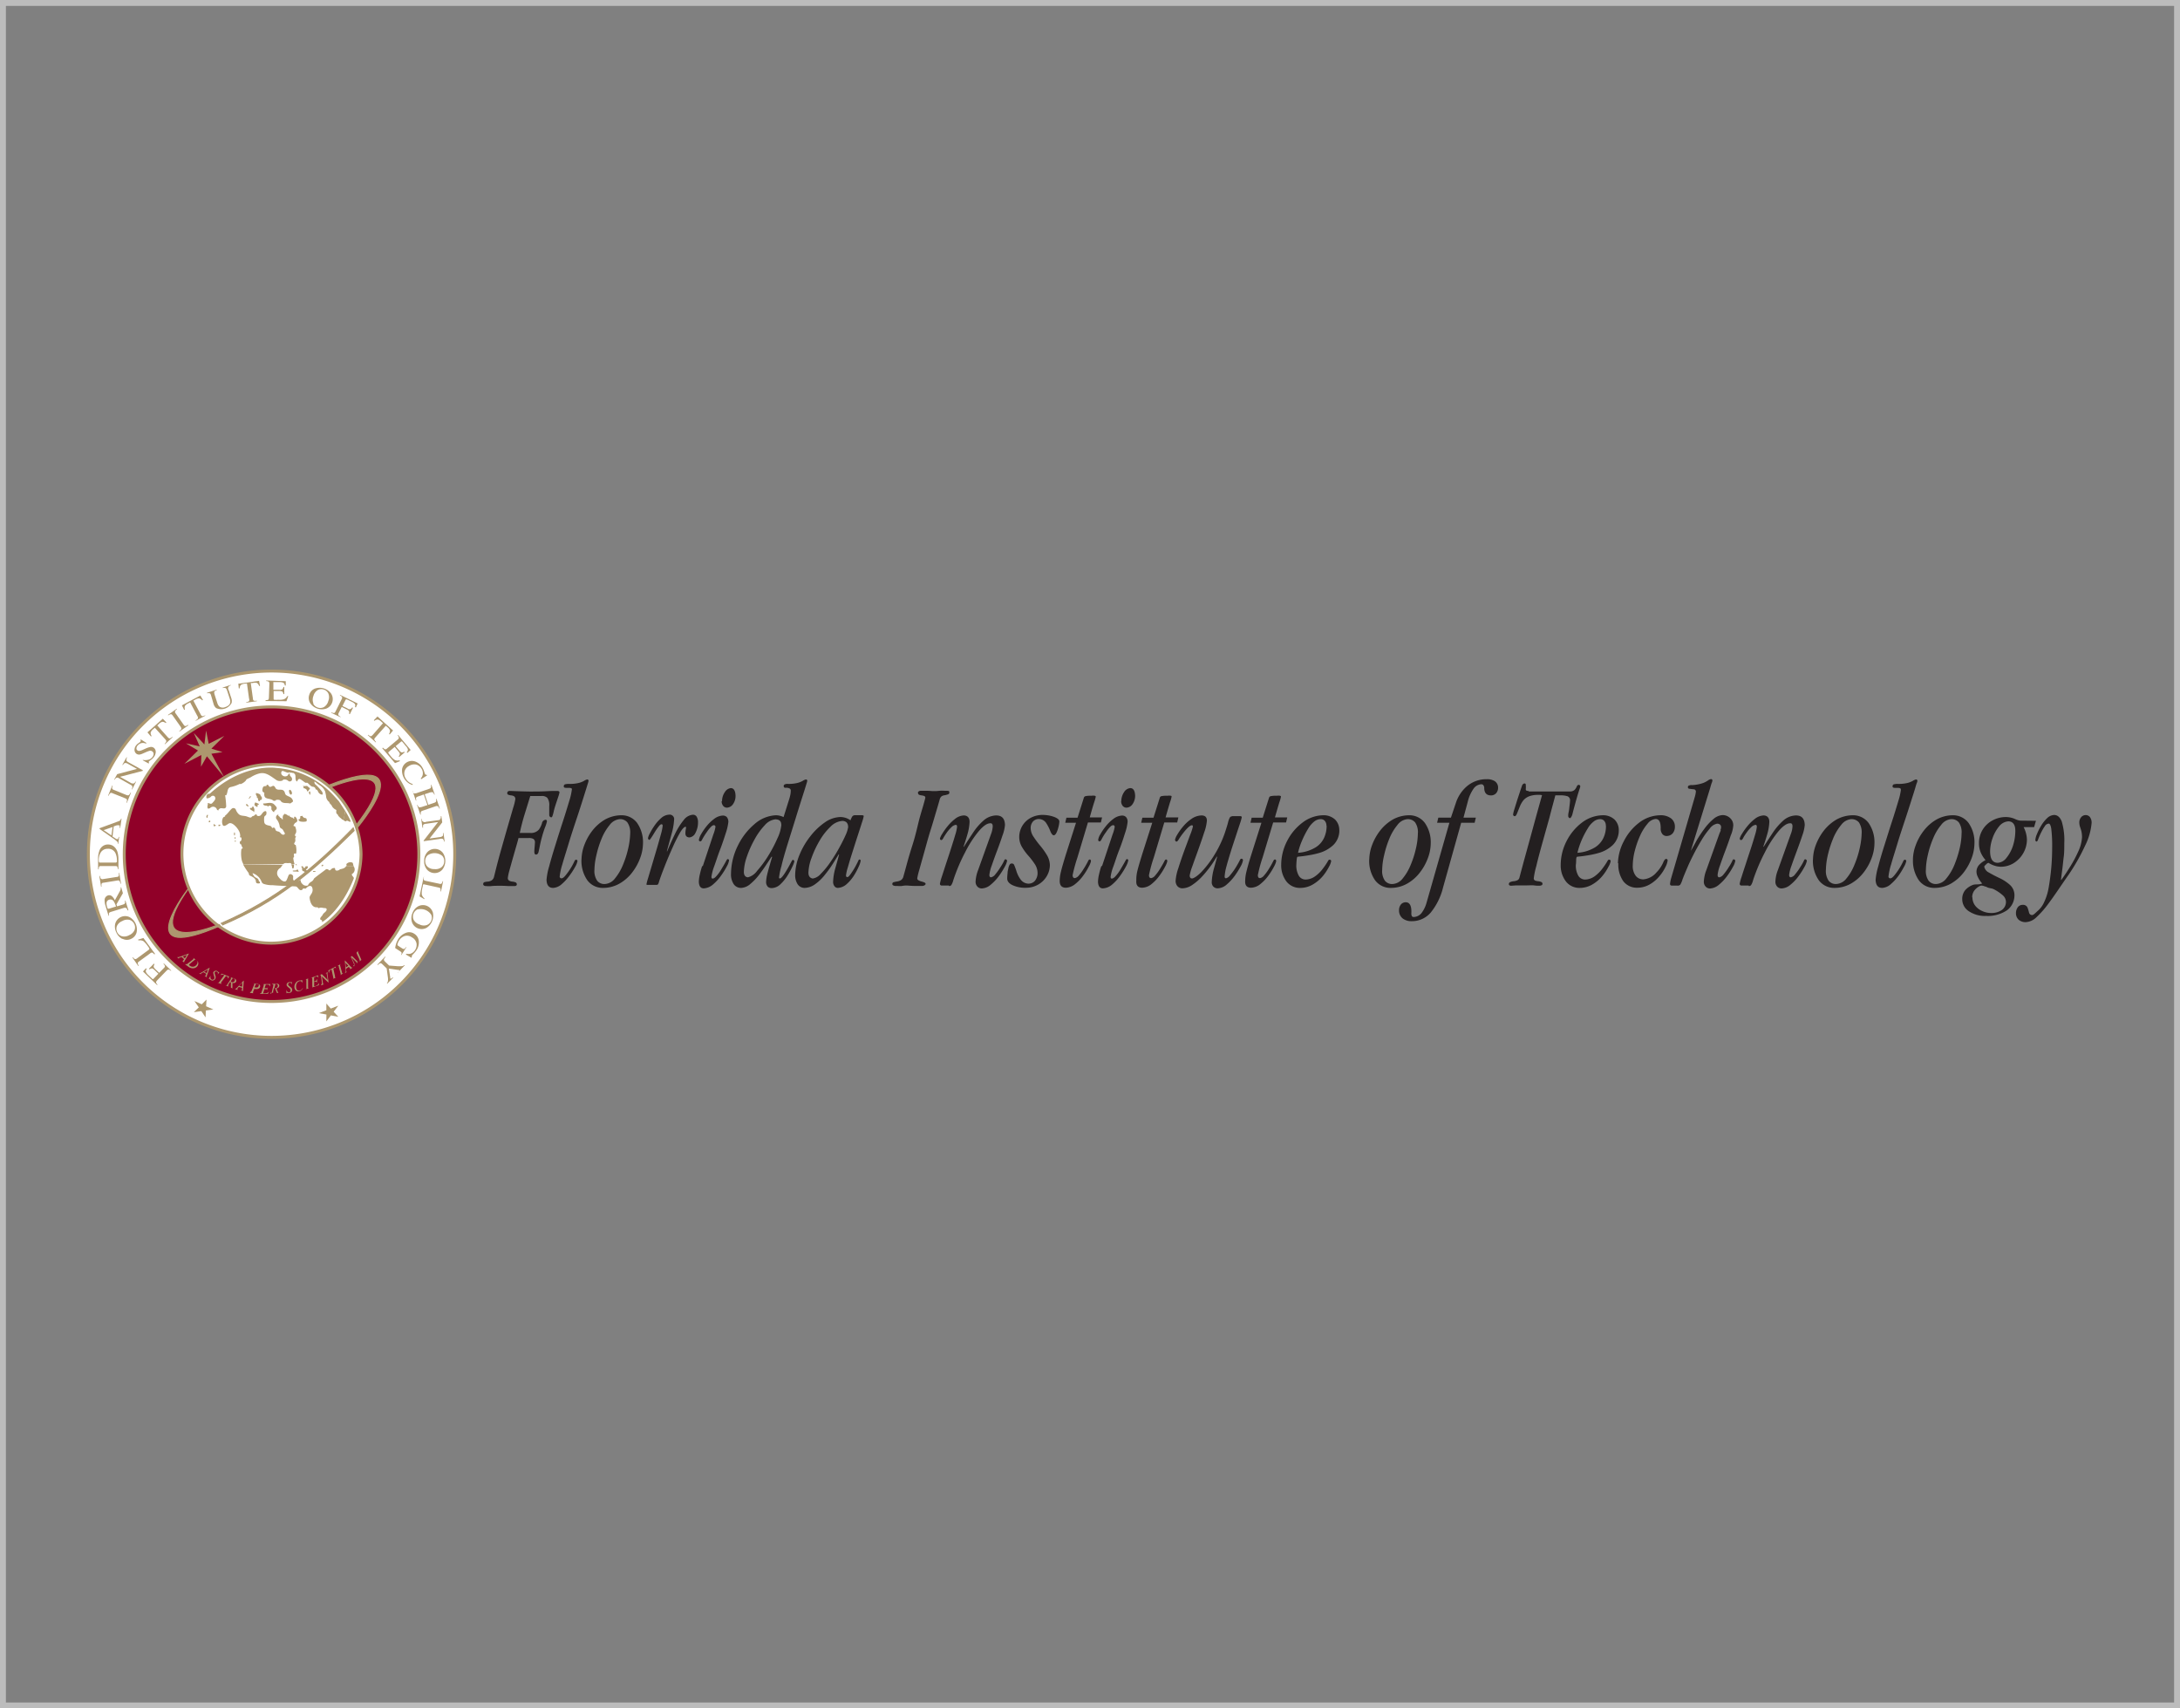 <svg id="Layer_1" data-name="Layer 1" xmlns="http://www.w3.org/2000/svg" viewBox="0 0 370 290"><rect x="0" y="0" width="370" height="290" fill="#808080" stroke="none"/><defs><style>.cls-1{fill:#bcbcbc;}.cls-2,.cls-3{fill:#231f20;}.cls-3,.cls-6{fill-rule:evenodd;}.cls-4{fill:#fff;}.cls-4,.cls-5,.cls-8,.cls-9{stroke:#ad976e;}.cls-4,.cls-5{stroke-miterlimit:3.86;stroke-width:0.5px;}.cls-5{fill:#900028;}.cls-6,.cls-7,.cls-8,.cls-9{fill:#ad976e;}.cls-8{stroke-linejoin:bevel;}.cls-8,.cls-9{stroke-width:0.17px;}</style></defs><title>university-partners-370x290</title><path class="cls-1" d="M369,1V289H1V1H369m1-1H0V290H370V0Z"/><path class="cls-2" d="M91.86,135.12H90c-.27.88-.57,1.86-.91,2.95s-.63,2.19-.87,3.32H90a1.75,1.75,0,0,0,1.47-.58,3.56,3.56,0,0,0,.52-1.08.7.7,0,0,1,.61-.58c.14,0,.22.1.23.28a6.2,6.2,0,0,1-.38,1.15,22.87,22.87,0,0,0-.79,2.83c-.1.53-.19.94-.26,1.22s-.22.43-.43.43-.28-.18-.28-.53.07-.82.1-1.46a.72.72,0,0,0-.23-.64,1.47,1.47,0,0,0-.89-.17H88c-.06.26-.18.71-.37,1.36s-.39,1.36-.61,2.13-.41,1.47-.58,2.08a7.87,7.87,0,0,0-.25,1.21.49.49,0,0,0,.24.46,1.43,1.43,0,0,0,.52.15,2,2,0,0,1,.53.12.37.37,0,0,1,.24.34c0,.21-.16.32-.56.3-.18,0-.41,0-.7,0s-.77-.05-1.44-.05-1.24,0-1.63.05-.69,0-.92,0-.47-.13-.46-.33a.33.33,0,0,1,.25-.35,2.69,2.69,0,0,1,.57-.08,1.47,1.47,0,0,0,.6-.2,1,1,0,0,0,.42-.62c.36-1.47.75-3,1.16-4.44s.81-2.87,1.18-4.14l.91-3.13a9.41,9.41,0,0,0,.36-1.44.55.55,0,0,0-.21-.51,1.13,1.13,0,0,0-.47-.15,2,2,0,0,1-.47-.1.28.28,0,0,1-.22-.25c0-.28.14-.42.48-.41s1.48.07,3.26.1c1.09,0,2,0,2.85-.05s1.43-.05,1.87-.05c.27,0,.41.09.41.25a5.46,5.46,0,0,1-.2.72l-.42,1.26c-.15.46-.27.86-.35,1.21a5.54,5.54,0,0,1-.24.86c-.06.14-.14.2-.22.18s-.31-.1-.31-.41v-1.5a2.09,2.09,0,0,0-.33-1.4,1.31,1.31,0,0,0-1-.31Z"/><path class="cls-2" d="M95,148.74a.29.29,0,0,0,.33.35c.17,0,.39-.17.64-.47a11.17,11.17,0,0,0,.82-1.13,10,10,0,0,0,.68-1.24c.09-.22.2-.33.31-.31a.22.22,0,0,1,.23.23,3.15,3.15,0,0,1-.37.94,12.77,12.77,0,0,1-1,1.55,8.22,8.22,0,0,1-1.31,1.43,2.36,2.36,0,0,1-1.45.63c-.72,0-1.09-.45-1.12-1.37a11,11,0,0,1,.45-2.3c.28-1.07.64-2.27,1.06-3.62s.84-2.69,1.27-4,.77-2.45,1.06-3.41a10.6,10.6,0,0,0,.44-1.87.39.39,0,0,0,0-.27c0-.08-.18-.12-.41-.14l-.51,0c-.32,0-.46-.09-.43-.28a.31.31,0,0,1,.21-.32,2.4,2.4,0,0,1,.71-.07,6.48,6.48,0,0,0,1.3-.1,3.71,3.71,0,0,0,1.2-.41,1.54,1.54,0,0,1,.56-.25.22.22,0,0,1,.22.23,2.31,2.31,0,0,1-.1.4c-.08.25-.2.66-.38,1.23-.46,1.46-.94,3-1.45,4.53s-1,3-1.43,4.43-.81,2.6-1.09,3.6a10.6,10.6,0,0,0-.44,2Z"/><path class="cls-3" d="M100.89,147.67a2.93,2.93,0,0,0,.47,1.84,1.56,1.56,0,0,0,1.31.55,2.35,2.35,0,0,0,1.71-.95,8.83,8.83,0,0,0,1.35-2.3,16.31,16.31,0,0,0,.9-2.83,12.93,12.93,0,0,0,.33-2.53,3,3,0,0,0-.48-1.85,1.6,1.6,0,0,0-1.31-.55,2.4,2.4,0,0,0-1.7,1,8.85,8.85,0,0,0-1.36,2.3,16.88,16.88,0,0,0-.89,2.83,11.49,11.49,0,0,0-.33,2.53Zm-2.19-1.79a7.24,7.24,0,0,1,.46-2.39,9.28,9.28,0,0,1,1.34-2.44,7.59,7.59,0,0,1,2.13-1.9,5.77,5.77,0,0,1,2.85-.76,3.26,3.26,0,0,1,2.65,1.3,5.75,5.75,0,0,1,1,3.54,7.33,7.33,0,0,1-.47,2.4,9.15,9.15,0,0,1-1.34,2.44,7.15,7.15,0,0,1-2.13,1.89,5.6,5.6,0,0,1-2.84.76,3.24,3.24,0,0,1-2.66-1.29,5.78,5.78,0,0,1-1-3.55Z"/><path class="cls-2" d="M113.22,144.55l0,0q.65-1.56,1.35-3a11.8,11.8,0,0,1,1.45-2.32,2.19,2.19,0,0,1,1.56-.93.72.72,0,0,1,.64.3,1.75,1.75,0,0,1,.25,1,3.68,3.68,0,0,1-.43,1.77,1.29,1.29,0,0,1-1,.78c-.48,0-.72-.27-.71-.71s.06-.6.1-.87-.06-.22-.18-.2-.48.35-.85,1a26.2,26.2,0,0,0-1.22,2.44c-.45,1-.88,2-1.3,3.07s-.78,2-1.06,2.9a.85.85,0,0,1-.15.33c0,.07-.18.11-.39.1H110c-.19,0-.29,0-.28-.12a10,10,0,0,1,.29-1.07c.18-.62.41-1.38.68-2.29s.54-1.82.81-2.74.5-1.75.69-2.44a7.59,7.59,0,0,0,.28-1.38c0-.17-.06-.25-.2-.25s-.3.14-.49.39a8.86,8.86,0,0,0-.61.88c-.34.56-.58.94-.71,1.12s-.21.27-.25.26-.22-.08-.23-.28a2.41,2.41,0,0,1,.31-.81,10.44,10.44,0,0,1,.81-1.35,6.72,6.72,0,0,1,1.14-1.28,2.16,2.16,0,0,1,1.3-.56.76.76,0,0,1,.87.89,10.72,10.72,0,0,1-.4,2.28c-.25.93-.53,1.93-.82,3Z"/><path class="cls-3" d="M119.29,147l1.78-5.35a6.32,6.32,0,0,0,.36-1.27.28.28,0,0,0-.26-.31.75.75,0,0,0-.46.25,5.55,5.55,0,0,0-.73.9,11.12,11.12,0,0,0-.78,1.24c-.11.25-.23.37-.35.36s-.23-.08-.23-.25a2.78,2.78,0,0,1,.36-.94,10.28,10.28,0,0,1,.94-1.38,7.07,7.07,0,0,1,1.31-1.26,2.59,2.59,0,0,1,1.45-.55.93.93,0,0,1,.67.25,1.25,1.25,0,0,1,.27.85,8.86,8.86,0,0,1-.44,1.89c-.28.88-.6,1.85-1,2.89s-.69,2-1,2.83a8.16,8.16,0,0,0-.43,1.69c0,.2.07.3.2.3s.26-.06.49-.26a6.61,6.61,0,0,0,1-1.34c.42-.69.68-1.15.8-1.38s.2-.34.27-.33.23.07.23.2a3,3,0,0,1-.36,1,12.79,12.79,0,0,1-1,1.61,7.89,7.89,0,0,1-1.37,1.5,2.56,2.56,0,0,1-1.56.66q-.81,0-.84-1.14a6.13,6.13,0,0,1,.16-1.18c.11-.48.24-1,.4-1.45Zm3.26-11a2.67,2.67,0,0,1,.48-1.55,1.39,1.39,0,0,1,1-.67c.51,0,.78.44.81,1.3a2.39,2.39,0,0,1-.44,1.44,1.32,1.32,0,0,1-1,.58.83.83,0,0,1-.68-.33,1.24,1.24,0,0,1-.24-.77Z"/><path class="cls-3" d="M131,145.43h-.05l-.91,1.38c-.38.58-.8,1.16-1.26,1.76a9.58,9.58,0,0,1-1.46,1.51,2.54,2.54,0,0,1-1.52.64,1.49,1.49,0,0,1-1.24-.59,3,3,0,0,1-.49-1.83,11,11,0,0,1,1.14-4.71,11.2,11.2,0,0,1,2.85-3.7,5.87,5.87,0,0,1,3.65-1.5,3.09,3.09,0,0,1,1.28.31l.89-2.83a8.48,8.48,0,0,0,.27-1,3.66,3.66,0,0,0,.06-.58.47.47,0,0,0-.13-.41,1.22,1.22,0,0,0-.76-.15c-.19,0-.29-.08-.31-.28a.3.3,0,0,1,.11-.26,1,1,0,0,1,.61-.12,6.54,6.54,0,0,0,1.3-.1,3.8,3.8,0,0,0,1.2-.41,1.59,1.59,0,0,1,.55-.25.22.22,0,0,1,.23.23,2.31,2.31,0,0,1-.1.4c-.08.25-.2.66-.38,1.23-.49,1.55-1,3.13-1.49,4.74l-1.41,4.52c-.43,1.41-.78,2.61-1,3.59a11.45,11.45,0,0,0-.41,1.93c0,.08,0,.14.13.17.25,0,.67-.55,1.27-1.58.33-.56.55-1,.67-1.22s.2-.36.28-.36.23.08.25.26a3.68,3.68,0,0,1-.3.81,14.36,14.36,0,0,1-.83,1.55,7.5,7.5,0,0,1-1.21,1.5,2.23,2.23,0,0,1-1.45.67,1,1,0,0,1-.7-.21,1.19,1.19,0,0,1-.3-.91,6.43,6.43,0,0,1,.19-1.22c.12-.5.26-1,.42-1.55s.29-1,.41-1.4ZM132.6,140c0-.6-.31-.9-1-.92a2.81,2.81,0,0,0-1.8,1,11.31,11.31,0,0,0-1.73,2.41,17.66,17.66,0,0,0-1.31,2.93,8.67,8.67,0,0,0-.51,2.56c0,.6.25.92.71.94a2.78,2.78,0,0,0,1.53-1.08,18.22,18.22,0,0,0,1.88-2.54,23.13,23.13,0,0,0,1.58-3,6.73,6.73,0,0,0,.67-2.34Z"/><path class="cls-3" d="M143.94,140.3a1,1,0,0,0-.28-.72,1.09,1.09,0,0,0-.72-.23,3.15,3.15,0,0,0-2,1,10.6,10.6,0,0,0-1.86,2.4,16.78,16.78,0,0,0-1.35,2.9,7.8,7.8,0,0,0-.52,2.48c0,.6.26.91.73,1a2.28,2.28,0,0,0,1.36-.79,13.31,13.31,0,0,0,1.59-1.93,27,27,0,0,0,1.5-2.41c.46-.83.84-1.58,1.13-2.24a4.93,4.93,0,0,0,.44-1.42Zm1.25-1.92h1c.3,0,.43.06.4.18a7.72,7.72,0,0,1-.31,1.1c-.2.64-.45,1.41-.75,2.33s-.59,1.84-.89,2.78-.54,1.76-.74,2.46a7,7,0,0,0-.31,1.37c0,.21.09.3.25.28s.29-.18.54-.52a13.12,13.12,0,0,0,.84-1.34q.36-.68.45-.9c.07-.16.14-.23.21-.22s.2.07.2.18a3.35,3.35,0,0,1-.3.95,11.58,11.58,0,0,1-.83,1.57,6.85,6.85,0,0,1-1.24,1.47,2.43,2.43,0,0,1-1.52.65.71.71,0,0,1-.57-.3,1.17,1.17,0,0,1-.22-.75,9.47,9.47,0,0,1,.37-2.27c.23-.82.45-1.6.64-2.34l-.05-.05-1,1.61A20.38,20.38,0,0,1,140,148.5a7.87,7.87,0,0,1-1.61,1.56,3.16,3.16,0,0,1-1.8.66,1.41,1.41,0,0,1-1.21-.62,2.77,2.77,0,0,1-.42-1.57,9.33,9.33,0,0,1,.73-3.41,13,13,0,0,1,1.85-3.17A11.24,11.24,0,0,1,140,139.6a4.84,4.84,0,0,1,2.57-.91,2.93,2.93,0,0,1,1.78.56,2.72,2.72,0,0,1,.32-.68.59.59,0,0,1,.5-.19Z"/><path class="cls-2" d="M155.79,134.62a.32.32,0,0,1,.11-.26.59.59,0,0,1,.42-.12c.36,0,.72,0,1.1,0s.7.05,1,.05.56,0,1-.05.81,0,1.26,0,.46.09.44.33a.26.26,0,0,1-.17.25,3.14,3.14,0,0,1-.67.18,1.07,1.07,0,0,0-.49.19,1,1,0,0,0-.28.45c-.09.33-.28,1-.56,1.93s-.6,2.06-1,3.32-.72,2.48-1.06,3.69-.63,2.24-.86,3.07a11.72,11.72,0,0,0-.35,1.44.39.39,0,0,0,.23.35,2.09,2.09,0,0,0,.48.19,4,4,0,0,1,.49.16c.14.07.21.15.22.25s-.18.34-.61.35c-.19,0-.47,0-.81,0s-.81,0-1.41-.05-.89,0-1.19.05-.61,0-.92,0a1.09,1.09,0,0,1-.57-.1.26.26,0,0,1-.14-.25.28.28,0,0,1,.24-.29,3.53,3.53,0,0,1,.57-.12,1.8,1.8,0,0,0,.63-.21,1,1,0,0,0,.42-.56c.09-.34.28-1,.55-2s.59-2.11,1-3.39.71-2.52,1-3.74.62-2.23.84-3,.34-1.24.35-1.3a.3.3,0,0,0-.19-.31,1.62,1.62,0,0,0-.42-.1,1.62,1.62,0,0,1-.42-.1.28.28,0,0,1-.19-.28Z"/><path class="cls-2" d="M161.06,150.32h-1.2a.29.29,0,0,1-.33-.31,7.67,7.67,0,0,1,.3-1.13l.72-2.22c.29-.87.58-1.74.86-2.62s.53-1.66.72-2.33a6.81,6.81,0,0,0,.31-1.36c0-.23-.08-.34-.23-.33a1.28,1.28,0,0,0-.71.38,7,7,0,0,0-.75.85c-.29.42-.5.74-.64,1s-.25.35-.35.35-.22-.08-.23-.25a2.7,2.7,0,0,1,.37-.78,10.43,10.43,0,0,1,.94-1.33,7.67,7.67,0,0,1,1.29-1.26,2.58,2.58,0,0,1,1.43-.56c.64,0,1,.39,1,1.1a8.89,8.89,0,0,1-.36,2.1c-.22.77-.44,1.46-.66,2.08l.05.05c.48-.77,1-1.55,1.54-2.37a10,10,0,0,1,1.77-2.07,3.36,3.36,0,0,1,2.17-.89c1,0,1.47.55,1.5,1.63a6.7,6.7,0,0,1-.42,1.76c-.26.79-.56,1.65-.91,2.57s-.65,1.76-.91,2.52a6.69,6.69,0,0,0-.41,1.61c0,.25.07.39.28.41a1.2,1.2,0,0,0,.73-.5,9.49,9.49,0,0,0,.9-1.26,7.59,7.59,0,0,0,.57-1c.08-.2.16-.3.25-.3s.27.11.28.26a3.32,3.32,0,0,1-.39,1,13.54,13.54,0,0,1-1,1.58,8.1,8.1,0,0,1-1.38,1.47,2.47,2.47,0,0,1-1.51.64,1,1,0,0,1-.75-.3,1.19,1.19,0,0,1-.32-.84,6.27,6.27,0,0,1,.44-2l2.19-6.11a4.15,4.15,0,0,0,.28-1.3c0-.37-.16-.54-.41-.51-.58,0-1.24.49-2,1.39a19.12,19.12,0,0,0-2.27,3.53,30.78,30.78,0,0,0-2,4.71,3.21,3.21,0,0,1-.34.85.43.43,0,0,1-.4.17Z"/><path class="cls-2" d="M179.8,139.44a4.63,4.63,0,0,1-.13.85,5.08,5.08,0,0,1-.33,1c-.14.31-.3.48-.48.5s-.44-.28-.6-.72a7.46,7.46,0,0,0-.67-1.32,1.51,1.51,0,0,0-1.26-.72,1.33,1.33,0,0,0-1,.41,1.67,1.67,0,0,0-.4,1.17,2.69,2.69,0,0,0,.51,1.46,15.33,15.33,0,0,0,1.12,1.5,12.56,12.56,0,0,1,1.12,1.57,3.53,3.53,0,0,1,.51,1.69,3.73,3.73,0,0,1-.53,1.9,4,4,0,0,1-1.44,1.42,4.17,4.17,0,0,1-2.11.55,5.09,5.09,0,0,1-2.25-.44c-.58-.28-.89-.64-.91-1.08a7.69,7.69,0,0,1,.06-.95c0-.33.08-.58.12-.76a2,2,0,0,1,.24-.71.39.39,0,0,1,.37-.18.4.4,0,0,1,.4.28,10.22,10.22,0,0,1,.37,1,4.63,4.63,0,0,0,.72,1.44,1.69,1.69,0,0,0,1.32.7,1.44,1.44,0,0,0,1.08-.46,2.08,2.08,0,0,0,.47-1.42,2.78,2.78,0,0,0-.49-1.47,12.73,12.73,0,0,0-1.06-1.38,9.18,9.18,0,0,1-1.07-1.45,3.32,3.32,0,0,1-.49-1.67,3.69,3.69,0,0,1,2-3.35,4.26,4.26,0,0,1,1.93-.47,6,6,0,0,1,2,.34c.55.22.84.45.87.71Z"/><path class="cls-2" d="M182.66,139.66H180.8l.2-.86h1.89l1.07-3.39a.36.36,0,0,1,.28-.26,3.77,3.77,0,0,1,1-.07,2,2,0,0,1,.59,0q.15.06.15.15a7.62,7.62,0,0,1-.26.93c-.18.54-.43,1.4-.76,2.59h2.09l-.2.86h-2.2l-1.78,5.94a26.91,26.91,0,0,0-.82,3q0,.51.39.51a1.23,1.23,0,0,0,.7-.48,7.76,7.76,0,0,0,.77-1.07,13,13,0,0,0,.75-1.31c.09-.22.2-.32.32-.3s.17.09.18.31a3.17,3.17,0,0,1-.35.86,10.76,10.76,0,0,1-.93,1.52,7.24,7.24,0,0,1-1.36,1.45,2.65,2.65,0,0,1-1.61.65q-1.08,0-1.05-1.2a6.54,6.54,0,0,1,.21-1.52c.15-.65.44-1.64.86-3l1.71-5.35Z"/><path class="cls-3" d="M187.05,147l1.78-5.35a6.32,6.32,0,0,0,.36-1.27c0-.19-.09-.29-.25-.31a.77.77,0,0,0-.47.25,5.55,5.55,0,0,0-.73.9,9.35,9.35,0,0,0-.77,1.24c-.12.25-.24.37-.35.36s-.23-.08-.23-.25a2.39,2.39,0,0,1,.36-.94,9.42,9.42,0,0,1,.94-1.38,6.73,6.73,0,0,1,1.3-1.26,2.62,2.62,0,0,1,1.45-.55.91.91,0,0,1,.67.25,1.16,1.16,0,0,1,.27.85,8.27,8.27,0,0,1-.44,1.89c-.27.88-.59,1.85-1,2.89s-.69,2-1,2.83a7.76,7.76,0,0,0-.44,1.69c0,.2.07.3.2.3s.26-.06.5-.26a7,7,0,0,0,1-1.34c.41-.69.67-1.15.79-1.38s.21-.34.28-.33.23.07.23.2a3.42,3.42,0,0,1-.37,1,12.79,12.79,0,0,1-1,1.61,7.85,7.85,0,0,1-1.36,1.5,2.61,2.61,0,0,1-1.57.66c-.53,0-.82-.36-.84-1.14a6.13,6.13,0,0,1,.16-1.18c.11-.48.24-1,.4-1.45Zm3.26-11a2.82,2.82,0,0,1,.48-1.55,1.39,1.39,0,0,1,1.05-.67c.51,0,.79.44.82,1.3a2.47,2.47,0,0,1-.45,1.44,1.31,1.31,0,0,1-1,.58.83.83,0,0,1-.68-.33,1.24,1.24,0,0,1-.24-.77Z"/><path class="cls-2" d="M195.55,139.66h-1.86l.2-.86h1.89l1.07-3.39a.36.36,0,0,1,.27-.26,3.91,3.91,0,0,1,1-.07,2.07,2.07,0,0,1,.59,0c.1,0,.15.09.14.15a6,6,0,0,1-.26.93c-.17.54-.42,1.4-.76,2.59H200l-.2.86h-2.19l-1.78,5.94a24.53,24.53,0,0,0-.82,3c0,.34.11.51.38.51a1.17,1.17,0,0,0,.7-.48,7.79,7.79,0,0,0,.78-1.07c.41-.66.65-1.1.75-1.31s.2-.32.32-.3.17.09.18.31a3.58,3.58,0,0,1-.35.86,10.91,10.91,0,0,1-.94,1.52,7.19,7.19,0,0,1-1.35,1.45,2.65,2.65,0,0,1-1.62.65c-.71,0-1.06-.39-1-1.2A6.54,6.54,0,0,1,193,148c.15-.65.44-1.64.86-3l1.71-5.35Z"/><path class="cls-2" d="M209.1,138.54h1.4c.16,0,.25.07.26.18a7.92,7.92,0,0,1-.3,1.06c-.2.6-.44,1.32-.72,2.18s-.58,1.74-.86,2.65-.53,1.74-.73,2.49a8.49,8.49,0,0,0-.3,1.69c0,.19.08.29.23.3a1.25,1.25,0,0,0,.69-.51,11.07,11.07,0,0,0,.76-1,16,16,0,0,0,.87-1.5c.1-.23.2-.33.31-.31a.24.24,0,0,1,.25.28,3.15,3.15,0,0,1-.38,1,14.88,14.88,0,0,1-1,1.6,8.54,8.54,0,0,1-1.37,1.49,2.43,2.43,0,0,1-1.5.65,1,1,0,0,1-.8-.32,1.07,1.07,0,0,1-.25-.69,9.75,9.75,0,0,1,.34-2.22c.22-.79.41-1.49.58-2.12l-.05-.05c-.26.43-.6,1-1,1.55a19,19,0,0,1-1.44,1.77,9.41,9.41,0,0,1-1.68,1.47,3.1,3.1,0,0,1-1.71.61,1.12,1.12,0,0,1-.86-.36,1.37,1.37,0,0,1-.31-.91,8.24,8.24,0,0,1,.46-2.14c.29-.93.63-1.92,1-2.95l1-2.69a9,9,0,0,0,.46-1.37.45.45,0,0,0,0-.18c0-.06-.08-.09-.16-.1-.28,0-.77.41-1.48,1.33a11.6,11.6,0,0,0-.71,1c-.16.28-.29.42-.39.44s-.26-.09-.28-.31a2.78,2.78,0,0,1,.37-.85,9.69,9.69,0,0,1,1-1.4,6.81,6.81,0,0,1,1.43-1.3,3.1,3.1,0,0,1,1.7-.58c.61,0,.91.3.91.89a7.75,7.75,0,0,1-.46,2c-.29.91-.63,1.88-1,2.92s-.73,2-1,2.79a8.56,8.56,0,0,0-.46,1.59c0,.35.16.52.41.51s.85-.37,1.54-1.06a17.19,17.19,0,0,0,2.15-2.79,18.73,18.73,0,0,0,1.86-3.87c.26-.79.45-1.38.55-1.79a3.4,3.4,0,0,1,.3-.83.47.47,0,0,1,.45-.21Z"/><path class="cls-2" d="M214.09,139.66h-1.85l.2-.86h1.88l1.07-3.39a.37.37,0,0,1,.28-.26,3.86,3.86,0,0,1,1-.07,2,2,0,0,1,.59,0q.16.06.15.15a6,6,0,0,1-.26.93c-.17.54-.42,1.4-.76,2.59h2.09l-.2.86h-2.19l-1.79,5.94a23.39,23.39,0,0,0-.81,3c0,.34.11.51.38.51a1.2,1.2,0,0,0,.7-.48,7.79,7.79,0,0,0,.78-1.07,14.4,14.4,0,0,0,.74-1.31c.1-.22.2-.32.33-.3s.17.09.18.31a3.58,3.58,0,0,1-.35.86,10.91,10.91,0,0,1-.94,1.52,7.24,7.24,0,0,1-1.36,1.45,2.62,2.62,0,0,1-1.61.65c-.72,0-1.06-.39-1-1.2a6.54,6.54,0,0,1,.21-1.52c.15-.65.43-1.64.86-3l1.7-5.35Z"/><path class="cls-3" d="M225.13,140.18a1.23,1.23,0,0,0-.28-.84.88.88,0,0,0-.67-.29,1.8,1.8,0,0,0-1,.31,4.17,4.17,0,0,0-1.12,1.25,15.09,15.09,0,0,0-1.1,2.15,11.27,11.27,0,0,0-.65,2,6.55,6.55,0,0,0,3-.93,3.78,3.78,0,0,0,1.46-1.7,4.85,4.85,0,0,0,.39-1.95Zm2.19.76a3.45,3.45,0,0,1-1,2.48,5.79,5.79,0,0,1-2.43,1.37,13.69,13.69,0,0,1-1.4.33q-.74.13-1.35.21l-.89.1c-.07,0-.12.11-.15.32s-.06.56-.08,1.05a3.47,3.47,0,0,0,.43,1.87,1.33,1.33,0,0,0,1.17.63,2.85,2.85,0,0,0,1.59-.55,5.66,5.66,0,0,0,1.32-1.31,10.59,10.59,0,0,0,.82-1.21q.15-.31.3-.3a.25.25,0,0,1,.28.26,3,3,0,0,1-.35.91,9.16,9.16,0,0,1-1,1.54,6.44,6.44,0,0,1-1.66,1.44,4.21,4.21,0,0,1-2.23.64,2.87,2.87,0,0,1-2.38-1.13,4.52,4.52,0,0,1-.86-2.76,8.89,8.89,0,0,1,1-4.06,9,9,0,0,1,2.61-3.13,5.94,5.94,0,0,1,3.47-1.25,2.87,2.87,0,0,1,2.08.74,2.51,2.51,0,0,1,.7,1.81Z"/><path class="cls-3" d="M234.59,147.67a2.86,2.86,0,0,0,.47,1.84,1.56,1.56,0,0,0,1.31.55,2.35,2.35,0,0,0,1.71-.95,8.83,8.83,0,0,0,1.35-2.3,16.31,16.31,0,0,0,.9-2.83,12.12,12.12,0,0,0,.32-2.53,2.92,2.92,0,0,0-.47-1.85,1.6,1.6,0,0,0-1.31-.55,2.4,2.4,0,0,0-1.7,1,8.85,8.85,0,0,0-1.36,2.3,16.88,16.88,0,0,0-.89,2.83,11.49,11.49,0,0,0-.33,2.53Zm-2.19-1.79a7.24,7.24,0,0,1,.46-2.39,9.28,9.28,0,0,1,1.34-2.44,7.59,7.59,0,0,1,2.13-1.9,5.77,5.77,0,0,1,2.85-.76,3.26,3.26,0,0,1,2.65,1.3,5.75,5.75,0,0,1,1,3.54,7.33,7.33,0,0,1-.47,2.4,9.15,9.15,0,0,1-1.34,2.44,7.15,7.15,0,0,1-2.13,1.89,5.6,5.6,0,0,1-2.84.76,3.24,3.24,0,0,1-2.66-1.29,5.72,5.72,0,0,1-1-3.55Z"/><path class="cls-2" d="M250.49,138.79l-.21.87H248l-3.08,11a10.82,10.82,0,0,1-2.06,4.21,4.19,4.19,0,0,1-3.24,1.5,2.39,2.39,0,0,1-1.57-.48,1.72,1.72,0,0,1-.6-1.38,1.52,1.52,0,0,1,.34-1,1.05,1.05,0,0,1,.81-.35c.66,0,1,.61.94,1.84a1,1,0,0,0,.1.54.39.39,0,0,0,.31.12,1.77,1.77,0,0,0,1.37-.74,5.23,5.23,0,0,0,.8-1.68L246,139.66h-2.09l.21-.87h2.14l.84-2.5a6.28,6.28,0,0,1,1.88-2.83,5.1,5.1,0,0,1,3.37-1.19,2.43,2.43,0,0,1,1.33.32,1.3,1.3,0,0,1,.58,1.15,1.39,1.39,0,0,1-.33.91,1.17,1.17,0,0,1-.87.37c-.74,0-1.12-.41-1.15-1.2a.8.8,0,0,0-.16-.55.43.43,0,0,0-.35-.14,1.69,1.69,0,0,0-1.3.75,6.57,6.57,0,0,0-1,2.28l-.71,2.63Z"/><path class="cls-2" d="M259.43,134.35h7a1.12,1.12,0,0,0,.84-.29,1.79,1.79,0,0,0,.34-.54c.08-.18.18-.28.32-.29s.28.1.28.25-.15.5-.4,1.33-.55,1.91-.9,3.26a1.77,1.77,0,0,1-.27.67c-.09.11-.16.16-.21.14s-.25-.1-.26-.33,0-.39.08-.75.1-.72.15-1.09.07-.65.08-.83a.71.71,0,0,0-.51-.74,3.93,3.93,0,0,0-1.22-.13l-.48,0-.29,0c-.28,1.06-.63,2.31-1,3.78l-1.23,4.4c-.41,1.48-.75,2.75-1,3.83a13.36,13.36,0,0,0-.43,2.06.4.4,0,0,0,.24.4,2.18,2.18,0,0,0,.5.11,1.74,1.74,0,0,1,.51.12.33.33,0,0,1,.23.31.27.27,0,0,1-.13.24,1,1,0,0,1-.51.09c-.18,0-.44,0-.77-.05s-.88,0-1.62,0-1.17,0-1.52,0l-.75.05c-.28,0-.41-.1-.41-.28a.36.36,0,0,1,.25-.34,1.7,1.7,0,0,1,.57-.14,1.9,1.9,0,0,0,.59-.15.65.65,0,0,0,.38-.44c.36-1.37.77-2.89,1.23-4.55s.91-3.32,1.37-5,.87-3.13,1.24-4.47a2.67,2.67,0,0,0-.74-.05,4.26,4.26,0,0,0-1.36.21,2.49,2.49,0,0,0-1.06.71,4.28,4.28,0,0,0-.61,1.06l-.45,1.12c-.13.33-.26.5-.39.52a.29.29,0,0,1-.3-.31,5.14,5.14,0,0,1,.2-.82l.48-1.55.52-1.58c.16-.48.27-.79.32-.94s.22-.35.39-.35a.19.19,0,0,1,.24.18,4.69,4.69,0,0,1,0,.81c0,.19.15.29.53.28Z"/><path class="cls-3" d="M272.55,140.18a1.18,1.18,0,0,0-.28-.84.88.88,0,0,0-.66-.29,1.8,1.8,0,0,0-1,.31,4,4,0,0,0-1.12,1.25,15.18,15.18,0,0,0-1.11,2.15,13.18,13.18,0,0,0-.65,2,6.56,6.56,0,0,0,3-.93,3.84,3.84,0,0,0,1.46-1.7,4.67,4.67,0,0,0,.38-1.95Zm2.2.76a3.46,3.46,0,0,1-1,2.48,5.69,5.69,0,0,1-2.42,1.37,13.69,13.69,0,0,1-1.4.33q-.74.13-1.35.21l-.89.1c-.08,0-.13.11-.16.32s0,.56-.07,1.05a3.38,3.38,0,0,0,.43,1.87,1.33,1.33,0,0,0,1.17.63,2.88,2.88,0,0,0,1.59-.55,6.07,6.07,0,0,0,1.32-1.31,12.22,12.22,0,0,0,.82-1.21q.15-.31.3-.3a.25.25,0,0,1,.28.26,2.87,2.87,0,0,1-.36.91,8.58,8.58,0,0,1-1,1.54,6.39,6.39,0,0,1-1.65,1.44,4.25,4.25,0,0,1-2.24.64,2.87,2.87,0,0,1-2.37-1.13,4.45,4.45,0,0,1-.86-2.76,8.89,8.89,0,0,1,1-4.06,9.08,9.08,0,0,1,2.6-3.13,6,6,0,0,1,3.48-1.25,2.83,2.83,0,0,1,2.07.74,2.52,2.52,0,0,1,.71,1.81Z"/><path class="cls-2" d="M274.6,146.55a8.49,8.49,0,0,1,1-3.75,9.09,9.09,0,0,1,2.55-3.11,6,6,0,0,1,3.6-1.3,2.91,2.91,0,0,1,1.92.57,1.74,1.74,0,0,1,.6,1.37,1.71,1.71,0,0,1-.39,1.15,1.37,1.37,0,0,1-1,.43.92.92,0,0,1-.72-.31,1.46,1.46,0,0,1-.3-1c0-1.06-.27-1.58-.86-1.58a2,2,0,0,0-1.38.82,8.38,8.38,0,0,0-1.25,2,15.62,15.62,0,0,0-.9,2.57,10.56,10.56,0,0,0-.35,2.49,2.74,2.74,0,0,0,.51,1.78,1.61,1.61,0,0,0,1.3.59,3.29,3.29,0,0,0,2.19-1.15,5.76,5.76,0,0,0,1.14-1.65c.17-.43.34-.65.5-.67s.28.11.28.26a3.31,3.31,0,0,1-.35,1.07,7.11,7.11,0,0,1-1,1.55,6,6,0,0,1-1.61,1.4,4.2,4.2,0,0,1-2.18.61,2.88,2.88,0,0,1-2.39-1.11,4.93,4.93,0,0,1-.84-3.06Z"/><path class="cls-2" d="M296.8,150.32h-1.2a.29.29,0,0,1-.33-.31,7,7,0,0,1,.31-1.13q.29-.93.72-2.22c.28-.87.57-1.74.86-2.62s.52-1.66.72-2.33a7.32,7.32,0,0,0,.3-1.36c0-.23-.08-.34-.23-.33a1.28,1.28,0,0,0-.71.38,6.18,6.18,0,0,0-.74.85c-.3.42-.51.74-.64,1s-.25.35-.36.35-.21-.08-.23-.25a2.7,2.7,0,0,1,.37-.78,10.43,10.43,0,0,1,.94-1.33,7.67,7.67,0,0,1,1.29-1.26,2.61,2.61,0,0,1,1.43-.56c.64,0,1,.39,1,1.1a8.89,8.89,0,0,1-.36,2.1c-.22.77-.44,1.46-.66,2.08l.05.05c.49-.77,1-1.55,1.54-2.37a10.69,10.69,0,0,1,1.77-2.07,3.38,3.38,0,0,1,2.17-.89c1,0,1.47.55,1.5,1.63a7,7,0,0,1-.41,1.76c-.26.79-.57,1.65-.91,2.57s-.65,1.76-.91,2.52a6.86,6.86,0,0,0-.42,1.61c0,.25.07.39.28.41a1.2,1.2,0,0,0,.73-.5,9.49,9.49,0,0,0,.9-1.26,7.59,7.59,0,0,0,.57-1c.08-.2.16-.3.25-.3s.27.11.28.26a3.32,3.32,0,0,1-.39,1,12.33,12.33,0,0,1-1,1.58,7.46,7.46,0,0,1-1.38,1.47,2.47,2.47,0,0,1-1.5.64,1,1,0,0,1-.76-.3,1.18,1.18,0,0,1-.31-.84,5.94,5.94,0,0,1,.43-2l2.19-6.11a3.88,3.88,0,0,0,.28-1.3c0-.37-.15-.54-.41-.51-.57,0-1.24.49-2,1.39a19.12,19.12,0,0,0-2.27,3.53,31.81,31.81,0,0,0-2,4.71,2.89,2.89,0,0,1-.34.85.42.42,0,0,1-.4.17Z"/><path class="cls-3" d="M309.9,147.67a2.93,2.93,0,0,0,.47,1.84,1.56,1.56,0,0,0,1.31.55,2.35,2.35,0,0,0,1.71-.95,8.56,8.56,0,0,0,1.35-2.3,16.31,16.31,0,0,0,.9-2.83,12.93,12.93,0,0,0,.33-2.53,3,3,0,0,0-.47-1.85,1.64,1.64,0,0,0-1.32-.55,2.4,2.4,0,0,0-1.7,1,8.85,8.85,0,0,0-1.36,2.3,17.89,17.89,0,0,0-.9,2.83,12,12,0,0,0-.32,2.53Zm-2.19-1.79a7.24,7.24,0,0,1,.46-2.39,9.28,9.28,0,0,1,1.34-2.44,7.59,7.59,0,0,1,2.13-1.9,5.77,5.77,0,0,1,2.85-.76,3.26,3.26,0,0,1,2.65,1.3,5.75,5.75,0,0,1,1,3.54,7.33,7.33,0,0,1-.47,2.4,8.88,8.88,0,0,1-1.34,2.44,7.15,7.15,0,0,1-2.13,1.89,5.6,5.6,0,0,1-2.84.76,3.24,3.24,0,0,1-2.66-1.29,5.78,5.78,0,0,1-1-3.55Z"/><path class="cls-2" d="M320.53,148.74a.29.29,0,0,0,.33.35c.17,0,.39-.17.64-.47a11.17,11.17,0,0,0,.82-1.13,11.72,11.72,0,0,0,.68-1.24c.09-.22.2-.33.31-.31a.22.22,0,0,1,.23.23,3.15,3.15,0,0,1-.37.94,12.77,12.77,0,0,1-.95,1.55,8.22,8.22,0,0,1-1.31,1.43,2.36,2.36,0,0,1-1.45.63c-.72,0-1.09-.45-1.12-1.37a11,11,0,0,1,.45-2.3c.28-1.07.63-2.27,1.06-3.62s.84-2.69,1.27-4,.77-2.45,1.06-3.41a10.6,10.6,0,0,0,.44-1.87.39.39,0,0,0-.05-.27c0-.08-.18-.12-.41-.14l-.51,0c-.32,0-.46-.09-.43-.28a.31.31,0,0,1,.21-.32,2.4,2.4,0,0,1,.71-.07,6.48,6.48,0,0,0,1.3-.1,3.8,3.8,0,0,0,1.2-.41,1.54,1.54,0,0,1,.56-.25.23.23,0,0,1,.23.23s0,.15-.11.4-.2.66-.38,1.23c-.46,1.46-.95,3-1.45,4.53s-1,3-1.43,4.43-.81,2.6-1.09,3.6a10.6,10.6,0,0,0-.44,2Z"/><path class="cls-3" d="M326.87,147.67a2.86,2.86,0,0,0,.47,1.84,1.55,1.55,0,0,0,1.31.55,2.35,2.35,0,0,0,1.7-.95,8.85,8.85,0,0,0,1.36-2.3,18.22,18.22,0,0,0,.9-2.83,12.12,12.12,0,0,0,.32-2.53,2.92,2.92,0,0,0-.47-1.85,1.62,1.62,0,0,0-1.32-.55,2.37,2.37,0,0,0-1.69,1,8.58,8.58,0,0,0-1.36,2.3,16,16,0,0,0-.9,2.83,12,12,0,0,0-.32,2.53Zm-2.2-1.79a7.27,7.27,0,0,1,.47-2.39,9,9,0,0,1,1.34-2.44,7.32,7.32,0,0,1,2.13-1.9,5.7,5.7,0,0,1,2.84-.76,3.27,3.27,0,0,1,2.66,1.3,5.69,5.69,0,0,1,1,3.54,7.3,7.3,0,0,1-.46,2.4,9.44,9.44,0,0,1-1.34,2.44,7.4,7.4,0,0,1-2.13,1.89,5.67,5.67,0,0,1-2.85.76,3.22,3.22,0,0,1-2.65-1.29,5.79,5.79,0,0,1-1-3.55Z"/><path class="cls-3" d="M349.8,149.37h.05c.45-.6.94-1.34,1.48-2.21a21,21,0,0,0,1.41-2.64,6.53,6.53,0,0,0,.63-2.41,4.65,4.65,0,0,0-.12-1.07c-.07-.25-.15-.48-.22-.69a2.54,2.54,0,0,1-.12-.74,1.35,1.35,0,0,1,.29-.86,1,1,0,0,1,.78-.39.93.93,0,0,1,.72.32,1.6,1.6,0,0,1,.3,1,10.71,10.71,0,0,1-1.12,3.9,34.19,34.19,0,0,1-3.19,5.48c-1.13,1.64-2.19,3.23-3,4.3a16.11,16.11,0,0,1-2.11,2.39,2.75,2.75,0,0,1-1.74.78,1.75,1.75,0,0,1-1.24-.42,1.51,1.51,0,0,1-.44-1.13,1.6,1.6,0,0,1,.33-1,1,1,0,0,1,.82-.38.81.81,0,0,1,.8.44,6.75,6.75,0,0,1,.26.84.53.53,0,0,0,.54.45c.24,0,.61-.42,1-.76a4,4,0,0,0,.91-1.18,9.4,9.4,0,0,0,.82-2.35c.15-.75.3-1.75.44-3a38.61,38.61,0,0,0,.22-4,24.71,24.71,0,0,0-.15-3.37c-.1-.61-.26-.89-.46-.86a.86.86,0,0,0-.63.43,8.17,8.17,0,0,0-.59,1,11.32,11.32,0,0,0-.53,1.2c-.1.27-.18.4-.26.41s-.23-.07-.23-.26a3,3,0,0,1,.27-1,8.94,8.94,0,0,1,.71-1.42,5.71,5.71,0,0,1,1-1.27,1.85,1.85,0,0,1,1.2-.56q.84,0,1.29,1.08a11.12,11.12,0,0,1,.44,3.71c0,.86,0,1.62-.09,2.29s-.14,1.32-.22,1.94-.17,1.29-.25,2Z"/><path class="cls-2" d="M292,140.91c.35-.88-.2-1.1-.57-1.09a2,2,0,0,0-1.24.83,14.13,14.13,0,0,0-1.42,2c-.48.79-.93,1.6-1.34,2.41s-.75,1.52-1,2.11c-.43,1-.72,1.7-.88,2.15a3.63,3.63,0,0,1-.37.86.59.59,0,0,1-.5.15h-.92c-.23,0-.33-.12-.31-.34a5.9,5.9,0,0,1,.21-1l4-13.74a5,5,0,0,0,.17-.84.38.38,0,0,0-.4-.43l-.64-.08a.35.35,0,0,1-.2-.05.27.27,0,0,1-.11-.23.26.26,0,0,1,.12-.25,1.12,1.12,0,0,1,.6-.1,6.68,6.68,0,0,0,1.88-.36,4.23,4.23,0,0,0,.8-.42,1.14,1.14,0,0,1,.53-.24.23.23,0,0,1,.23.23s0,.15-.11.4-.2.66-.38,1.23l-3.18,10.32c.3-.48.63-1.09,1-1.78a21,21,0,0,1,1.33-2,9.16,9.16,0,0,1,1.51-1.62,2.63,2.63,0,0,1,1.54-.67,1.85,1.85,0,0,1,1.62.92,1.7,1.7,0,0,1,.21.79,5,5,0,0,1-.43,1.75c-.26.79-.56,1.64-.91,2.56s-.65,1.76-.91,2.52a6.62,6.62,0,0,0-.41,1.62c0,.25.07.38.28.41a1.25,1.25,0,0,0,.73-.5,9.49,9.49,0,0,0,.9-1.26,7.59,7.59,0,0,0,.57-1c.08-.21.16-.31.25-.3s.27.1.27.25a2.94,2.94,0,0,1-.38,1,12,12,0,0,1-1,1.58,8.1,8.1,0,0,1-1.38,1.47,2.54,2.54,0,0,1-1.5.65,1,1,0,0,1-.76-.31,1.19,1.19,0,0,1-.32-.84,6.28,6.28,0,0,1,.44-2l2.19-6.12c.08-.22.2-.44.25-.63Z"/><path class="cls-3" d="M345.55,139.33l-.31,1.07h-1.78a5,5,0,0,1,.56,2.14,4.67,4.67,0,0,1-.59,2.23,4.8,4.8,0,0,1-1.57,1.69,4.17,4.17,0,0,1-2.22.67,3.68,3.68,0,0,1-1.26-.23,4.82,4.82,0,0,1-.88-.43.8.8,0,0,0-.39.24c-.11.12-.32.27-.33.41a1.4,1.4,0,0,0,.8,1c.51.3,1.09.6,1.76.92a7.2,7.2,0,0,1,1.76,1.14,2.32,2.32,0,0,1,.8,1.71,3.15,3.15,0,0,1-1.28,2.64,5.87,5.87,0,0,1-3.52.95,4.91,4.91,0,0,1-3-.84,2.43,2.43,0,0,1-1.06-2,2.34,2.34,0,0,1,.52-1.56,3.27,3.27,0,0,1,1.25-.85c.5-.2,1,0,1.62-.26a4,4,0,0,1-.73-1.09,2,2,0,0,1-.24-1,1.78,1.78,0,0,1,.43-1.05A4.08,4.08,0,0,1,337,146a4.88,4.88,0,0,1-.8-1.24,4,4,0,0,1-.32-1.66,4.32,4.32,0,0,1,.63-2.27,4.37,4.37,0,0,1,1.66-1.56,4.75,4.75,0,0,1,2.29-.58,4,4,0,0,1,1.46.3,3.09,3.09,0,0,0,.94.31Zm-10.78,13a2.32,2.32,0,0,0,.48,1.42,3.06,3.06,0,0,0,1.19.9,3.55,3.55,0,0,0,1.49.33,3.12,3.12,0,0,0,1.79-.48,1.68,1.68,0,0,0,.74-1.45,1.53,1.53,0,0,0-.58-1.11,7.22,7.22,0,0,0-1.38-.94c-.54-.3-.82-.14-1.41-.48-.21,0-.62-.3-1-.15a2.72,2.72,0,0,0-.92.7,1.91,1.91,0,0,0-.44,1.26Zm3-7.87c0,1.34.42,2,1.3,2a2,2,0,0,0,1.47-.83,6.31,6.31,0,0,0,1.09-2,8.52,8.52,0,0,0,.42-2.63c0-1-.4-1.56-1.17-1.58a2.2,2.2,0,0,0-1.6.88,6.42,6.42,0,0,0-1.1,2,6.84,6.84,0,0,0-.41,2.17Z"/><path class="cls-4" d="M46.09,176.09A31.09,31.09,0,1,1,77.18,145a31.09,31.09,0,0,1-31.09,31.09Z"/><path class="cls-5" d="M46.09,170a25,25,0,1,1,25-25,25,25,0,0,1-25,25Z"/><path class="cls-6" d="M31.38,162.68l.35-.59-.73.27.38.32Zm-1.25-.21a.31.31,0,0,0,.16,0,2.61,2.61,0,0,0,.36-.11l1.42-.51,0,0-.75,1.29a.46.46,0,0,0-.08.17.27.27,0,0,0,.08.13l0,0-.5-.41,0,0,.13.08a.1.1,0,0,0,.11,0l0,0,0,0,.18-.3-.44-.37-.31.13-.06,0a.28.28,0,0,0-.08.06s0,0,0,.07a.31.31,0,0,0,.08.1l0,0-.37-.31,0,0Z"/><path class="cls-6" d="M33,164.06a1,1,0,0,0,.39-.33.69.69,0,0,0,.14-.4.52.52,0,0,0-.25-.39.25.25,0,0,0-.11-.05.09.09,0,0,0-.07,0l-1,.83,0,0,0,0a.1.1,0,0,0,0,.09.43.43,0,0,0,.1.1.8.8,0,0,0,.92.08Zm-1.47-.43a.36.36,0,0,0,.13.05.33.33,0,0,0,.16-.08l.94-.74.07-.06,0-.05a.1.1,0,0,0,0-.1.28.28,0,0,0-.11-.11l0,0,.55.4a1,1,0,0,1,.24.22.6.6,0,0,1,.14.26.88.88,0,0,1,0,.23.67.67,0,0,1-.14.34.9.9,0,0,1-.64.37,1.18,1.18,0,0,1-.88-.25l-.56-.41,0,0Z"/><path class="cls-6" d="M35.08,165.2l.23-.65-.67.4.44.25Zm-1.26,0a.19.19,0,0,0,.15,0l.33-.18,1.3-.77,0,0-.5,1.41a.38.38,0,0,0,0,.19s0,.06.1.1l0,0-.56-.31,0,0,.14.05a.12.12,0,0,0,.1-.06s0,0,0,0v0l.12-.33-.5-.27-.27.18-.06,0-.07.08a.09.09,0,0,0,0,.07s0,.05.09.08l0,0-.42-.24,0,0Z"/><path class="cls-7" d="M35.74,165.72l0,0,0,0a.51.51,0,0,0,0,.34.35.35,0,0,0,.19.22.29.29,0,0,0,.27,0,.32.32,0,0,0,.18-.18.29.29,0,0,0,0-.1.5.5,0,0,0,0-.17l-.08-.23a3.56,3.56,0,0,1-.09-.37.35.35,0,0,1,0-.2.5.5,0,0,1,.24-.21.44.44,0,0,1,.37,0,.68.68,0,0,1,.18.13l.1.08a.11.11,0,0,0,.08,0l.06,0,0,0-.32.42,0,0a.67.67,0,0,0,.07-.27.28.28,0,0,0-.19-.25.29.29,0,0,0-.22,0,.22.22,0,0,0-.14.13.21.21,0,0,0,0,.15,1,1,0,0,0,.05.21l.11.33,0,.18a.54.54,0,0,1-.33.47.46.46,0,0,1-.41,0,.58.58,0,0,1-.21-.15c-.06-.06-.1-.1-.12-.1a.06.06,0,0,0-.07,0l-.06,0,0,0,.32-.49Z"/><path class="cls-7" d="M36.89,166.8l.17,0a.31.31,0,0,0,.16-.11l.84-1.15a1,1,0,0,0-.39-.1.58.58,0,0,0-.3.17l0,0,.24-.34,1.3.5-.26.36,0,0,0-.08a.23.23,0,0,0,0-.18.3.3,0,0,0-.18-.14l-.13-.05-.81,1.08,0,.07,0,.06a.1.1,0,0,0,0,.11l.16.09v0l-.7-.27v0Z"/><path class="cls-6" d="M39.26,166.7h0a.61.61,0,0,0,.35,0,.36.36,0,0,0,.23-.25.27.27,0,0,0,0-.24.44.44,0,0,0-.21-.13l-.08,0a.13.13,0,0,0-.06,0l-.35.52a.28.28,0,0,1,.1,0Zm-1,.61a.32.32,0,0,0,.13,0,.33.33,0,0,0,.14-.13l.66-1,0-.07,0-.08a.09.09,0,0,0,0-.09.31.31,0,0,0-.12-.07v0l.61.2a.81.81,0,0,1,.28.14.34.34,0,0,1,.13.38.41.41,0,0,1-.31.27,1.13,1.13,0,0,1-.33,0l0,.68a.35.35,0,0,0,0,.16.2.2,0,0,0,.11.09v0l-.37-.12,0-.9-.15-.07-.31.47,0,.06a.31.31,0,0,0,0,.09s0,.07,0,.09a.31.31,0,0,0,.12.07v0l-.61-.2v0Z"/><path class="cls-6" d="M41.11,167.47l0-.69-.54.57.49.12Zm-1.22.35a.24.24,0,0,0,.15,0,2.33,2.33,0,0,0,.28-.26l1-1.08h.06l-.12,1.5a.44.44,0,0,0,0,.18.22.22,0,0,0,.13.08v0l-.62-.15v0H41s.06,0,.08-.08v0a.06.06,0,0,0,0,0l0-.34-.55-.14-.22.25,0,.05,0,.09a.07.07,0,0,0,0,.08s.05,0,.11.05v0l-.48-.12v0Z"/><path class="cls-6" d="M42.46,168.37a.25.25,0,0,0,.13,0,.26.26,0,0,0,.1-.15l.46-1.11,0-.09s0,0,0,0v0a.08.08,0,0,0,0-.09.29.29,0,0,0-.14,0v0l.64.07a1,1,0,0,1,.31.09.34.34,0,0,1,.19.37.46.46,0,0,1-.13.27.74.74,0,0,1-.66.15l-.11,0a.29.29,0,0,1-.1,0l-.2.49,0,.07,0,.07c0,.05,0,.08,0,.1a.28.28,0,0,0,.13,0v0l-.64-.07v0Zm.81-.76.09,0a.61.61,0,0,0,.31,0,.39.39,0,0,0,.25-.34.29.29,0,0,0-.07-.25.37.37,0,0,0-.23-.09.14.14,0,0,0-.09,0s0,0-.06,0l-.26.62Z"/><path class="cls-7" d="M44.18,168.58l.12,0a.34.34,0,0,0,.1-.16l.36-1.14a.51.51,0,0,0,0-.09.2.2,0,0,0,0-.07.06.06,0,0,0,0-.08.4.4,0,0,0-.16,0v0l1.29,0-.09.39h-.06a.17.17,0,0,0,0-.07v0a.16.16,0,0,0-.08-.18,1.28,1.28,0,0,0-.39-.05h-.16s0,0,0,0l-.2.6a1.57,1.57,0,0,0,.42,0c.05,0,.1-.09.16-.2h0l-.2.6h0a.58.58,0,0,0,0-.1,0,0,0,0,0,0,0c0-.06,0-.1-.06-.11a.7.7,0,0,0-.21,0h-.15l-.18.58s0,0,0,0v.05s0,0,0,.06.07,0,.15,0a1.31,1.31,0,0,0,.5-.05.8.8,0,0,0,.31-.28l0,0-.18.42-1.32,0v0Z"/><path class="cls-6" d="M46.65,167.73h.05a.68.68,0,0,0,.33-.1.34.34,0,0,0,.12-.32.23.23,0,0,0-.1-.22.54.54,0,0,0-.24-.05l-.08,0a.09.09,0,0,0,0,.06l-.15.6Zm-.74.93a.24.24,0,0,0,.12,0,.34.34,0,0,0,.08-.16l.28-1.17s0,0,0-.08,0-.06,0-.08a.08.08,0,0,0-.05-.08l-.14,0V167l.64,0a.9.9,0,0,1,.31,0,.33.33,0,0,1,.25.31.41.41,0,0,1-.19.36.91.91,0,0,1-.31.12l.27.63a.37.37,0,0,0,.08.14.2.2,0,0,0,.14,0v0l-.38,0-.35-.83h-.17l-.13.55,0,.06s0,.08,0,.1a.08.08,0,0,0,0,.08l.13,0v0l-.64,0v0Z"/><path class="cls-7" d="M48.63,168h0v.05a.44.44,0,0,0,.16.3.35.35,0,0,0,.28.09.32.32,0,0,0,.23-.15.3.3,0,0,0,0-.24.19.19,0,0,0,0-.1.45.45,0,0,0-.1-.14l-.19-.15c-.14-.12-.23-.21-.28-.26a.37.37,0,0,1-.08-.18.44.44,0,0,1,.08-.31.5.5,0,0,1,.33-.19.83.83,0,0,1,.22,0l.13,0a.09.09,0,0,0,.06,0l0-.05h.06l0,.53h0a.8.8,0,0,0-.08-.26.29.29,0,0,0-.3-.12.3.3,0,0,0-.19.11.2.2,0,0,0-.06.18.26.26,0,0,0,.06.14.8.8,0,0,0,.16.15l.27.22a.86.86,0,0,1,.13.14.77.77,0,0,1,.07.2.54.54,0,0,1-.09.37.48.48,0,0,1-.36.21.71.71,0,0,1-.25,0l-.16,0-.07,0a.14.14,0,0,0,0,.07h-.05V168Z"/><path class="cls-7" d="M51.09,166.4h.17s.05,0,.06,0a.08.08,0,0,0,0-.05h0l0,.53h0a.71.71,0,0,0-.12-.23.36.36,0,0,0-.36-.1.69.69,0,0,0-.5.47,1.21,1.21,0,0,0-.06.7.58.58,0,0,0,.21.37.36.36,0,0,0,.33.07.69.69,0,0,0,.34-.17,1.76,1.76,0,0,0,.21-.26l.05,0a1.33,1.33,0,0,1-.26.35.8.8,0,0,1-.37.18.6.6,0,0,1-.53-.1.73.73,0,0,1-.27-.43,1.06,1.06,0,0,1,.13-.77,1,1,0,0,1,.69-.52.88.88,0,0,1,.24,0Z"/><path class="cls-7" d="M51.88,167.91a.33.33,0,0,0,.12-.06.34.34,0,0,0,0-.18v-1.29s0,0,0-.06a.09.09,0,0,0-.06-.07.27.27,0,0,0-.15,0v0l.62-.16v0a.23.23,0,0,0-.12.08.28.28,0,0,0,0,.16v1.3a.35.35,0,0,0,0,.06.09.09,0,0,0,.06.07.35.35,0,0,0,.14,0v0l-.62.17v-.05Z"/><path class="cls-7" d="M52.9,167.65a.2.2,0,0,0,.11-.07.22.22,0,0,0,0-.18L53,166.21a.31.31,0,0,0,0-.1.13.13,0,0,0,0-.06.1.1,0,0,0-.07-.07l-.16,0v0l1.22-.42.06.4h-.06a.19.19,0,0,0,0-.07s0,0,0,0-.08-.13-.14-.13a1,1,0,0,0-.38.08.5.5,0,0,0-.16.07.14.14,0,0,0,0,.07l0,.63a1.3,1.3,0,0,0,.38-.18s.06-.12.07-.24h.05l0,.63h-.05s0-.08,0-.09a0,0,0,0,0,0,0,.11.11,0,0,0-.09-.09l-.21,0-.14.05,0,.6v.05s0,0,0,0a.1.1,0,0,0,0,.05.24.24,0,0,0,.16,0,1.3,1.3,0,0,0,.45-.23.9.9,0,0,0,.19-.38h0l0,.45-1.25.43,0,0Z"/><path class="cls-7" d="M54.5,167.11a.26.26,0,0,0,.12-.14,1.11,1.11,0,0,0,0-.32l-.16-1.12,0,0-.07,0h-.06l-.09,0v0l.38-.17,1,1h0l-.16-1s0-.06,0-.08l0,0a.11.11,0,0,0-.1-.07l-.12,0v0l.47-.22,0,0a.29.29,0,0,0-.12.14,1.09,1.09,0,0,0,0,.32l.16,1.15a.54.54,0,0,0,0,.08s0,.06,0,.13l0,0-1.12-1.06h0l.18,1.1s0,.05,0,.07a.64.64,0,0,0,0,.07.1.1,0,0,0,.1.06l.12,0,0,0-.48.21,0,0Z"/><path class="cls-7" d="M56.44,166.25a.53.53,0,0,0,.13-.1.26.26,0,0,0,0-.2l-.31-1.39a1.08,1.08,0,0,0-.33.23.63.63,0,0,0-.07.35h-.05l-.09-.4,1.23-.66.1.43,0,0,0-.08a.24.24,0,0,0-.14-.14.32.32,0,0,0-.21.05l-.13.07.29,1.31a.19.19,0,0,0,0,.08.41.41,0,0,1,0,.07s.06.07.09.07l.17-.07,0,0-.66.35,0,0Z"/><path class="cls-7" d="M57.73,165.57a.26.26,0,0,0,.09-.1.38.38,0,0,0,0-.18l-.32-1.15a.41.41,0,0,0,0-.1s0,0,0,0,0-.06-.08-.05a.33.33,0,0,0-.14,0l0,0,.55-.34,0,0-.1.11a.39.39,0,0,0,0,.17l.32,1.15,0,.1,0,0a.1.1,0,0,0,.09.05l.12,0,0,0-.55.33,0,0Z"/><path class="cls-6" d="M59.12,163.93l-.48-.49.07.77.41-.28Zm-.53,1.15a.24.24,0,0,0,.06-.15,2.6,2.6,0,0,0,0-.37l-.13-1.5.05,0,1,1.07c.07.07.12.11.15.11a.23.23,0,0,0,.14,0l0,0-.53.37,0,0a.41.41,0,0,0,.1-.11.11.11,0,0,0,0-.12l0,0,0,0-.24-.25-.46.33,0,.33a.2.2,0,0,0,0,.07.19.19,0,0,0,0,.09.08.08,0,0,0,.07,0l.11,0,0,0-.4.28,0,0Z"/><path class="cls-7" d="M60.08,164.06a.25.25,0,0,0,.07-.16,1.14,1.14,0,0,0-.1-.31l-.46-1.08a.08.08,0,0,0-.09,0l-.13.07,0,0,.37-.3.91.9h0l-.12-1.53.33-.27,0,0s-.08.09-.08.12a.27.27,0,0,0,0,.16l.48,1.1,0,.08a.13.13,0,0,0,0,.06s.06,0,.09,0a.42.42,0,0,0,.14-.08l0,0-.55.44,0,0a.44.44,0,0,0,.1-.12.25.25,0,0,0,0-.19l-.51-1.15h0l.15,1.73,0,0-1-1h0l.46,1,0,.06s0,0,0,.06a.11.11,0,0,0,.11,0,.17.17,0,0,0,.11-.06l0,0-.4.32,0,0Z"/><polygon class="cls-7" points="31.29 129.66 33.6 127.4 31.56 126.18 33.9 126.7 32.89 124.42 34.69 126.37 34.98 124.01 35.42 126.26 38.08 124.91 35.88 127.08 37.78 127.67 35.88 127.95 38.04 131.92 35.12 128.38 34.11 130.15 34.17 128.16 31.29 129.66 31.29 129.66"/><path class="cls-4" d="M46.09,160.1A15.33,15.33,0,0,0,61.28,145,15.56,15.56,0,0,0,46,129.74a15.18,15.18,0,0,0,.11,30.36Z"/><path class="cls-7" d="M35.27,134.75c0,.12-.17.13-.2.25s-.08.4,0,.49.58-.05.76-.28a.4.4,0,0,1,.61,0c.32.43-.15.81-.4,1.1s-.51,0-.78,0c.08.35-.26.83.16,1a.08.08,0,0,1,.06-.1c.05,0,.12,0,.15,0a.68.68,0,0,1,1.21.28c.11-.05.12.11.21.11,0-.16.12-.24.19-.3.26-.22.65,0,.94-.1a.39.39,0,0,0,.21-.31,14.48,14.48,0,0,0-.2-2,.57.57,0,0,0,.15-.16Z"/><path class="cls-7" d="M44.67,133.62c.11-.26.4-.11.58-.24,0,0,0-.12,0-.13a.23.23,0,0,1,.25,0c.09.08.14.23.24.29.27.14.51-.24.74-.12s.23.37.41.5c.37.27.88,0,1.21.26s.2.57.46.78.77.29,1,.63c.37.56,0,.59.06.51-.1.16-.35.31-.45.28-.48-.14-1.21.1-1.55-.45-.1-.17-.5-.21-.8-.13,0,0,0,.08,0,.08s-.34.14-.46,0c-.43-.33-.9-.22-1.28-.47-.23-.14-.26-.52-.21-.86-.48-.11-.36-.62-.2-1Z"/><path class="cls-7" d="M51.45,133.39c.26.14.62-.09.77.09s.51.31.33.48-.23.4-.4.39A1,1,0,0,0,52,134c-.16-.08-.28-.24-.49-.18a1.15,1.15,0,0,0,0-.32s-.06,0-.09-.06Z"/><path class="cls-7" d="M52.58,134.33c.15.07.07.5.11.62s-.13-.21-.16-.21c-.2,0,0-.25-.11-.37.07,0,.13-.05.16,0Z"/><path class="cls-7" d="M49.1,134.1c.24-.21.64.56.36.76s-.51-.64-.36-.76Z"/><path class="cls-7" d="M50.74,139.1c.26-.08.22-.33.22-.55.15,0,.28-.07.43-.05-.07.09,0,.16.08.2.12.19.41.12.55.26-.07-.08.2.39-.09.49a2.37,2.37,0,0,1-.92,0c-.15,0-.25-.16-.35-.24s.16-.14.24-.3"/><path class="cls-7" d="M44.62,136.38c.58.05,1.09-.23,1.66,0a.65.65,0,0,1,.25.17c.42.42.46.54.44.68a.67.67,0,0,1-.36.38c-.12.07,0,.17-.06.21a.14.14,0,0,1-.15,0,1.69,1.69,0,0,1-.27-.32c-.18-.2.07-.55-.18-.67-.07,0-.16-.13-.26-.08a.09.09,0,0,0-.06.11.74.74,0,0,1-.21,0,.08.08,0,0,1-.06-.1c-.3,0-.74,0-.67-.35,0,0-.06,0-.07,0Z"/><path class="cls-7" d="M43.57,134.64a1.6,1.6,0,0,1,.53.19c.07,0,.1.15.14.24a1.92,1.92,0,0,0,.19.23,1,1,0,0,1,0,.4c-.16.14-.45.11-.31.3-.37.1-.27-.33-.39-.54a.17.17,0,0,0-.16-.06c.13-.22-.09-.33-.14-.54a.68.68,0,0,1,.05-.27s0,0,0,0Z"/><path class="cls-7" d="M43.45,136.25a4.16,4.16,0,0,1,.48.22c.1.05-.09.15-.2.13,0,.53-.06.4-.42.19a.27.27,0,0,1-.11-.29c.07-.11,0-.33.25-.25Z"/><path class="cls-7" d="M42.63,135.19s-.56.71-.32.31c0,0-.14,0-.14,0s.26-.15.26-.33c.07,0,.18,0,.2.06Z"/><path class="cls-7" d="M41.89,136.49a.26.26,0,0,1,.16.21c.14,0,.13,0,.16.17-.26,0-.49-.08-.42-.38,0,0,.06,0,.1,0Z"/><path class="cls-7" d="M42.59,137.2c.22,0,.2-.39.36-.3s.1.24.19.35,0,.43,0,.55-.08,0-.13-.07-.36-.18-.53-.34.06-.31.25-.25c0-.07.2-.09.16-.16"/><path class="cls-7" d="M36.27,139.83c.1.15.22.28.43.22-.07.07-.28.24-.34.23s-.15-.24-.09-.45Z"/><path class="cls-7" d="M35.1,138.34c.09,0,.23,0,.24,0s-.15.15-.1.37-.18.06-.22,0,.11-.26.08-.41Z"/><path class="cls-7" d="M35.59,139.31c.13,0,.11.09.1.17s-.2.12-.23.09-.06-.07,0-.2.1-.05.16-.06Z"/><path class="cls-7" d="M37.05,140h.44c-.5.47-.38.16-.38.16s0-.1-.06-.16Z"/><path class="cls-7" d="M60,147c-.09-.44-.11-.54-.22-.58a.89.89,0,0,0-1,.27l.06.33,1.2,0Z"/><path class="cls-7" d="M49.46,146.72l0,.14,0,0c.16.11.06.33.14.47s.21.09.23,0a1.19,1.19,0,0,0,.05-.56Z"/><path class="cls-7" d="M50.45,147.54a.74.74,0,0,1,.24.46c-.41-.11-.72,0-1-.11,0,0,0-.09,0-.09.2-.07.43,0,.64-.09s0-.29.15-.17Z"/><path class="cls-7" d="M51.17,147.08a.79.79,0,0,1,.22,0c.11,0,.07.21.17.25s.32-.07.27-.26c.14,0,.34-.05.4,0s0,.38-.22.47.15.24.29.34,0,.12,0,.14-.84,0-.64.1c0,0,0-.13,0-.2-.42,0-.41-.33-.38-.65-.07,0-.1-.05-.16-.06.11-.07,0-.28.22-.21l-.17.05Z"/><path class="cls-7" d="M53.24,148c.11,0,.16,0,.27,0s0-.07,0-.14h-.38c0,.05-.07.1.11.16Z"/><path class="cls-7" d="M54.6,146.87c.06,0,.09-.12.16-.1s.13.17.1.19-.12.1-.21.07-.17-.09,0-.16Z"/><path class="cls-7" d="M40.73,142.05c0-.17,0-.12,0-.07s.13,0,.15,0c.15.22.17.7-.08.83s0,.31-.07.47c.06,0,.14,0,.15,0,.12.19.22.66.43.8,0,0,0-.12,0-.05-.25-.06-.34.07-.36.27a5.39,5.39,0,0,0,.1,1.79,2.9,2.9,0,0,0,.27.62H48l.16-.1c.29-.2.56-.06.83-.1s.42,0,.51.2H50a5.39,5.39,0,0,1-.23-1.1s.11-.09.12-.12c.07-.23-.13-.47.09-.62.06,0,.26.07.28,0a3.29,3.29,0,0,0-.08-1.46c-.15.05-.2-.1-.25-.17s.14-.28.18-.43,0-.38,0-.53.22-.22.12-.37,0-.07,0,.11Z"/><path class="cls-7" d="M58.6,137.66,57.51,136l-.91-1a14.68,14.68,0,0,0-9.75-4.65s-5.7-.89-11.53,4.65h3.07c.31-.47.12-1.21.73-1.39a6.26,6.26,0,0,0,1.58-.55s.16.07.25,0a2.2,2.2,0,0,0,.81-.6s.07-.11,0-.1c.31-.23.62-.29.94-.51A4.91,4.91,0,0,1,44,131.3c1.15-.31,2,.52,3,1.17a1.2,1.2,0,0,0,1,0,.1.1,0,0,1,.06-.11.89.89,0,0,1,.9.23.41.41,0,0,0,.57-.14.55.55,0,0,0-.07-.52c-.18-.19-.33-.32-.26-.6-.06,0-.13,0-.16,0s-.16.26-.25.34a.72.72,0,0,1-1-.21c-.12-.18-.08-.69.29-.57.22.07.43.18.65.25a.4.4,0,0,0,.28,0c.17-.08.35.1.53,0l.06.11s.08-.07.05-.1-.11,0-.16,0a.73.73,0,0,1,.55.25c.22.32,0,.79.24,1.15a.38.38,0,0,0,.13.12c.12-.22.24-.56.53-.41s.58.41.9.61c.08,0,.22,0,.3,0s.34.31.52.45a1.06,1.06,0,0,0,.36.22c.32,0,.54.19.54.46h0c.33,0,.37.31.51.53a.84.84,0,0,0,.42.32c.07,0,.22.08.26,0a.63.63,0,0,0-.13-.52,8.38,8.38,0,0,0-1.15-1.23c-.09-.08-.08-.24-.12-.36s.16,0,.2,0a3.6,3.6,0,0,0,.75.58,2.24,2.24,0,0,1,.87,1,4.87,4.87,0,0,1,.12.52c.05.19.05.38.09.57a1.33,1.33,0,0,0,.5.73c.06.05,0,.15.07.21s.24.25.35.39,0,.16.11.22a1.74,1.74,0,0,0,.52.46c.06,0,.15.07.16.14a1.22,1.22,0,0,0,0,.47,1.57,1.57,0,0,0,.3.33c0,.24.14.17.32.45.23.09.25.29.52.35a.11.11,0,0,1,.09.07"/><path class="cls-7" d="M50.21,142.09c-.11-.17-.21-.34-.1-.49.3-.4.15-.84,0-1.27,0-.09-.21-.07-.28-.13s.1-.27.17-.4.38-.21.44-.4-.09-.55-.31-.74a.17.17,0,0,0-.19,0c-.05.05,0,.18,0,.25s-.13,0-.2,0,0-.08,0-.1-.22,0-.31-.08-.21,0-.26-.19-.22,0-.27-.08a1.15,1.15,0,0,0-.67-.31c0,.18-.16.2-.19.29a1.18,1.18,0,0,0,0,.74c0-.17-.32-.09-.27-.32-.1,0-.17-.1-.27-.06.07-.2-.32-.25-.27-.43s0-.11,0-.1a.5.5,0,0,0-.29.78,2.49,2.49,0,0,1,.53,1.22c0,.19.2.34.38.43s.27.41.43.62,0,.43-.3.36-.41-.44-.71-.52a2.8,2.8,0,0,1-.31-.09c-.25-.09-.19-.44-.4-.56s-.32.15-.4,0a.54.54,0,0,0-.25-.3c-.44-.13-1-.15-1.06-.67a2.75,2.75,0,0,1,0-.81c0-.22.31-.3.35-.5s.06-.54-.14-.54c-.35,0-.54.41-.79.68a.55.55,0,0,1-.67.07s0-.06,0-.09-.18-.17-.25-.1a.85.85,0,0,1-.43.29c-.16,0-.18.19-.35.23s-.44-.09-.66-.17c-.43-.16-.94-.06-1.32-.34a1.85,1.85,0,0,1-.56-.82.44.44,0,0,0-.7-.16c-.44.39-.71.91-1.21,1.23.07-.05.09,0,.11,0-.06.15-.3.18-.34.24a1.43,1.43,0,0,0-.08,1.3c.2.37.71-.07,1-.25s.65,0,.94.25a3.51,3.51,0,0,1,.81,1,1.81,1.81,0,0,1,.19,1.1Z"/><path class="cls-7" d="M41.25,146.72a11.63,11.63,0,0,0,.89,1.39.23.23,0,0,1,.08.16s0-.05,0-.06,0,.06,0,.1.1.17.08.26c.52.27.87.37,1.09.84.07.17,0,.43.2.51a.72.72,0,0,0,.52,0s0-.16,0-.25a.2.2,0,0,1-.19-.16c-.06-.52-.6-.46-.8-.79-.11-.16-.32-.51-.22-.49a2.45,2.45,0,0,1,1.51,1.49.67.67,0,0,0,.31.31,4.4,4.4,0,0,0,1.57.23c1.28.12,2.56.13,3.85.21.42,0,.54.71,1,.63a.37.37,0,0,0,.27-.22c.06-.16.4.05.53-.09s.69-.68,1-.23a1.1,1.1,0,0,1,0,1c-.13.3-.43.54-.39.88.08.66.4,1.72,1.34,1.56,0,0,.16.2.25.15.32-.18.66,0,1,0s.38.25.2.5-.45.36-.56.61-.37.39-.43.65.19.19.28.34,0,.12.05.28c0,0,3.18-1.87,5.35-7.36.14-.34-.47-.47-.26-.86,0,0,.11,0,.14-.07a.87.87,0,0,0,.19-1.05A.74.74,0,0,1,60,147H58.76c-.23.43-.7.48-1.13.58,0,0,0,.09,0,.09-.26.08-.57.24-.74-.05,0-.07,0-.19-.09-.26s-.1,0-.15,0c-.36-.07-.6.54-.81.35s-.44-.22-.56-.11-1.92,1.41-2,1.56a1.05,1.05,0,0,1-.39.48,1.27,1.27,0,0,0-.64.69l.11-.06a.92.92,0,0,1-.89-.08c-.22-.2-.49-.44-.41-.79a.68.68,0,0,0-.4.13.76.76,0,0,1-.77-.05c-.3-.22,0-.69-.22-.91s-.5-.25-.64-.06-.25.71-.46,1-.77,0-1-.3a2.14,2.14,0,0,1-.46-.6,1,1,0,0,1,.45-1.27c.16-.09.27-.42.42-.52Z"/><path class="cls-8" d="M32.1,150.63c-1.69,2.22-9.29,12.85,5.3,6.51l-.22-.22s-13.74,5.76-5-6.35"/><path class="cls-8" d="M55.65,133.35c16.67-6.57,4.89,7.28,4.89,7.28l-.14-.49c9.72-12.49-4.43-6.46-4.43-6.46l-.32-.33Z"/><path class="cls-7" d="M39.72,141.56c0-.13,0-.25.08-.25s.08.12.08.25,0,.25-.08.25-.08-.11-.08-.25Z"/><path class="cls-7" d="M39.83,142.24c0-.07,0-.13.08-.13s.08.06.08.13,0,.14-.08.14-.08-.06-.08-.14Z"/><path class="cls-7" d="M39.86,142.77c0-.06,0-.11.08-.11s.07.05.07.11,0,.12-.07.12-.08-.06-.08-.12Z"/><path class="cls-9" d="M37.8,157c9.41-4,15.42-9.2,22.31-16l-.16-.46c-6.67,6.85-13,12.11-22.4,16.19l.25.24Z"/><path class="cls-7" d="M58.6,137.66s1.15,1.87.86,1.84-.44-.24-.64-.17c0,0-.13.09-.17.1a1,1,0,0,1-.36-.24"/><path class="cls-7" d="M50.21,146.73c.08,0,.18,0,.16.11s-.07,0-.09,0,0,0-.08,0-.05-.09,0-.14.08,0,.13,0"/><path class="cls-7" d="M29,164.81a.86.86,0,0,0-.41-.24q-.12,0-.36.24l-1.57,1.62c-.12.14-.18.25-.17.33s.09.22.24.39l-.06.07-2.4-2.31.5-.55.13.12a.58.58,0,0,0-.14.49,1.7,1.7,0,0,0,.43.56l.62.59a.26.26,0,0,0,.14.09.3.3,0,0,0,.12-.08l.81-.84-.65-.63c-.19-.18-.34-.28-.44-.28a.78.78,0,0,0-.4.17l-.11-.11.84-.86.11.1a.73.73,0,0,0-.15.41c0,.1.1.24.29.43l.65.62.8-.82A.47.47,0,0,0,28,164a1.06,1.06,0,0,0-.26-.4l.06-.07,1.26,1.22-.06.07Z"/><path class="cls-7" d="M26.19,162a1.11,1.11,0,0,0-.35-.3c-.08,0-.2,0-.36.14l-1.87,1.36c-.15.11-.23.2-.24.29a1,1,0,0,0,.18.43l-.08.06-1-1.44.08-.05a1.15,1.15,0,0,0,.35.32c.09,0,.2,0,.34-.11l2-1.47a.19.19,0,0,0,.09-.11.22.22,0,0,0,0-.16l-.08-.12a1.93,1.93,0,0,0-.17-.24,4.14,4.14,0,0,0-.75-.85,1.3,1.3,0,0,0-.81-.11l-.1-.13.92-.29,2,2.73-.07,0Z"/><path class="cls-6" d="M22.85,157.84a1.28,1.28,0,0,0-.07-1,1.32,1.32,0,0,0-.75-.68,1.67,1.67,0,0,0-1.28.19,1.65,1.65,0,0,0-.93.89,1.34,1.34,0,0,0,.07,1,1.3,1.3,0,0,0,.77.68,1.68,1.68,0,0,0,1.27-.18,1.7,1.7,0,0,0,.92-.89Zm-2.09,1.54a2.21,2.21,0,0,1-1-1.07,2.18,2.18,0,0,1-.21-1.48,1.74,1.74,0,0,1,2.42-1.16,2.41,2.41,0,0,1,1.22,2.59,1.65,1.65,0,0,1-.91,1.1,1.61,1.61,0,0,1-1.48,0Z"/><path class="cls-6" d="M19.3,153a.64.64,0,0,0-.76-.28.6.6,0,0,0-.46.6,1.77,1.77,0,0,0,.1.63,1.2,1.2,0,0,0,.12.31s.09,0,.16,0l1.23-.38a3.73,3.73,0,0,0-.39-.89Zm2.35,1.52c-.09-.22-.17-.36-.24-.39a.66.66,0,0,0-.43,0l-2.15.66c-.18.06-.28.12-.32.2a.88.88,0,0,0,0,.45l-.09,0-.5-1.65a3.06,3.06,0,0,1-.16-.9.83.83,0,0,1,.56-.89.7.7,0,0,1,.66.12,1.83,1.83,0,0,1,.51.71l.89-1.62a1.19,1.19,0,0,0,.1-.28,1.15,1.15,0,0,0,0-.31l.09,0,.29,1-1.1,1.9.12.33,1-.3c.18-.06.29-.13.32-.21a.92.92,0,0,0,0-.47l.09,0,.51,1.66-.09,0Z"/><path class="cls-7" d="M20.45,150a1.41,1.41,0,0,0-.17-.47q-.09-.11-.39-.06l-2.3.37c-.18,0-.3.08-.34.17a1,1,0,0,0,0,.5h-.1l-.29-1.82.1,0a1.06,1.06,0,0,0,.17.47.45.45,0,0,0,.39.06l2.29-.36c.2,0,.31-.09.35-.17a1.24,1.24,0,0,0,0-.51h.09l.29,1.82-.09,0Z"/><path class="cls-6" d="M19.84,146.3a.7.7,0,0,0,0-.31,2.73,2.73,0,0,0-.26-1.2,1.33,1.33,0,0,0-1.29-.71,1.36,1.36,0,0,0-1.19.62,2.36,2.36,0,0,0-.33,1.37.73.73,0,0,0,.05.28c0,.05.08.07.17.07l2.65,0a.16.16,0,0,0,.16-.08Zm.17,1.26a1.42,1.42,0,0,0-.11-.45c0-.07-.18-.1-.38-.1l-2.31,0c-.19,0-.32,0-.37.11a1,1,0,0,0-.09.45h-.1l0-1.68a3.93,3.93,0,0,1,.21-1.45,1.52,1.52,0,0,1,1.48-1.09,1.66,1.66,0,0,1,.75.18,1.71,1.71,0,0,1,.6.57,1.77,1.77,0,0,1,.24.5,4.28,4.28,0,0,1,.17,1.18l0,1.74Z"/><path class="cls-6" d="M19.11,140.39l-1.52.52,1.32.9.2-1.42Zm.95,2.86H20a.55.55,0,0,0-.1-.38,4.76,4.76,0,0,0-.64-.51l-2.36-1.65,0-.12L20,139.45a1.47,1.47,0,0,0,.4-.19.7.7,0,0,0,.14-.3h.09l-.22,1.58-.09,0a1.89,1.89,0,0,0,0-.35c0-.06-.06-.09-.13-.1a.36.36,0,0,0-.14,0l-.21,0-.54.19L19.1,142l.58.38a.43.43,0,0,0,.17.07.18.18,0,0,0,.2-.1,1.11,1.11,0,0,0,.09-.29h.09l-.17,1.23Z"/><path class="cls-7" d="M21.45,136.25a1,1,0,0,0,.1-.49c0-.09-.12-.17-.3-.25l-2.15-.86c-.18-.08-.31-.09-.39,0a1.08,1.08,0,0,0-.28.42l-.09,0,.7-1.72.09,0a1,1,0,0,0-.1.49.49.49,0,0,0,.3.25l2.15.87q.29.1.39,0a1.08,1.08,0,0,0,.28-.42l.09,0-.7,1.72-.09,0Z"/><path class="cls-7" d="M22.34,134a.81.81,0,0,0,.12-.5c0-.1-.17-.22-.41-.35L20,132l-.12,0a.53.53,0,0,0-.25.12,1.31,1.31,0,0,0-.18.23l-.08,0,.52-.94,3.36-.89-1.52-.85a.78.78,0,0,0-.57-.14,1.05,1.05,0,0,0-.31.34l-.08-.05.71-1.28.08.05a.83.83,0,0,0-.1.48c0,.11.16.23.4.36l2.4,1.33-.05.1-3.84,1,1.77,1a.75.75,0,0,0,.56.13.84.84,0,0,0,.32-.32l.08,0L22.43,134l-.09-.05Z"/><path class="cls-7" d="M24.28,129A2,2,0,0,0,25,129a1.27,1.27,0,0,0,.87-.49.87.87,0,0,0,.2-.5.51.51,0,0,0-.21-.45.57.57,0,0,0-.48-.11,4.89,4.89,0,0,0-.66.25l-.55.24a2,2,0,0,1-.44.14.76.76,0,0,1-.59-.14.81.81,0,0,1-.31-.66,1.22,1.22,0,0,1,.32-.81,1.69,1.69,0,0,1,.39-.34,2.58,2.58,0,0,0,.28-.22.25.25,0,0,0,.07-.15.53.53,0,0,0-.06-.14l.08-.1.95.6-.09.11a1.19,1.19,0,0,0-.86-.06,1.26,1.26,0,0,0-.57.4.72.72,0,0,0-.18.43.36.36,0,0,0,.15.36.42.42,0,0,0,.36.1,1.84,1.84,0,0,0,.52-.16l.56-.25a3.28,3.28,0,0,1,.84-.26.81.81,0,0,1,.54.17.86.86,0,0,1,.3.72,1.54,1.54,0,0,1-.38.91,2.35,2.35,0,0,1-.46.42,2.21,2.21,0,0,0-.29.22.18.18,0,0,0-.06.15.75.75,0,0,0,.07.12l-.09.1-1-.55.09-.11Z"/><path class="cls-7" d="M25,124.34,27.63,122l.61.64-.11.1a1,1,0,0,0-.57-.22,1.36,1.36,0,0,0-.61.39l-.26.23,1.78,2c.14.15.25.22.34.21a1.36,1.36,0,0,0,.43-.27l.06.07L28,126.33l-.06-.07a1,1,0,0,0,.29-.42c0-.08-.06-.21-.21-.38l-1.74-1.93-.26.23a1.39,1.39,0,0,0-.45.57.92.92,0,0,0,.16.59l-.11.1-.57-.68Z"/><path class="cls-7" d="M30.43,124.11a1.21,1.21,0,0,0,.35-.37c0-.08,0-.2-.12-.37l-1.34-1.9c-.11-.16-.21-.23-.3-.24a1,1,0,0,0-.46.21l-.06-.08L30,120.3l.05.07a1,1,0,0,0-.34.37.44.44,0,0,0,.11.37l1.34,1.9q.16.24.3.24a1,1,0,0,0,.46-.21l.06.08-1.52,1.06-.05-.07Z"/><path class="cls-7" d="M30.9,119.72,34,118.06l.45.76-.13.07a1,1,0,0,0-.51-.34,1.26,1.26,0,0,0-.69.22l-.3.16,1.25,2.36c.09.17.19.27.28.28a1.49,1.49,0,0,0,.48-.15l0,.08-1.61.86,0-.09a1,1,0,0,0,.38-.33.55.55,0,0,0-.11-.41l-1.22-2.31-.31.17a1.37,1.37,0,0,0-.57.44.84.84,0,0,0,0,.61l-.13.07-.39-.79Z"/><path class="cls-7" d="M36.79,117.06l0,.09a1,1,0,0,0-.41.24c-.06.07,0,.2,0,.38l.51,1.59a1.38,1.38,0,0,0,.33.57,1,1,0,0,0,1,.1c.49-.16.77-.4.85-.73a1.49,1.49,0,0,0-.09-.74l-.42-1.29c-.09-.27-.18-.43-.28-.47a.78.78,0,0,0-.48,0l0-.09,1.37-.45,0,.09a.51.51,0,0,0-.35.82l.42,1.29a1.47,1.47,0,0,1,.07.86,2,2,0,0,1-2.63.87,1.36,1.36,0,0,1-.43-.68L35.81,118c-.06-.18-.13-.29-.21-.31a.92.92,0,0,0-.47,0l0-.09,1.69-.55Z"/><path class="cls-7" d="M40.47,116.06l3.5-.49.16.87-.15,0a1,1,0,0,0-.35-.5,1.36,1.36,0,0,0-.73,0l-.34,0,.37,2.65c0,.2.08.31.16.35a1.19,1.19,0,0,0,.51,0v.09l-1.81.25v-.09a.94.94,0,0,0,.48-.18.58.58,0,0,0,0-.43l-.36-2.58-.34.05a1.45,1.45,0,0,0-.69.22.85.85,0,0,0-.2.58l-.15,0-.09-.88Z"/><path class="cls-7" d="M45.07,118.86a1.15,1.15,0,0,0,.45-.08c.07,0,.11-.17.12-.37l.08-2.32a.52.52,0,0,0-.09-.36.84.84,0,0,0-.45-.12v-.1l3.32.12v.74h-.15a.71.71,0,0,0-.23-.46,1.54,1.54,0,0,0-.7-.12l-.85,0c-.09,0-.15,0-.17,0a.2.2,0,0,0,0,.13l0,1.17,1,0a.9.9,0,0,0,.52-.08.92.92,0,0,0,.19-.4h.14l0,1.21h-.15a.76.76,0,0,0-.16-.41.93.93,0,0,0-.5-.11l-1,0,0,1.29c0,.11,0,.17.11.19a4.57,4.57,0,0,0,.7,0,2.65,2.65,0,0,0,.94-.08,1.12,1.12,0,0,0,.57-.54h.17l-.31.87L45.07,119v-.1Z"/><path class="cls-6" d="M53.16,119.44a1.36,1.36,0,0,0,1.8.6,1.7,1.7,0,0,0,.76-1.05,1.67,1.67,0,0,0,0-1.29,1.26,1.26,0,0,0-.78-.65,1.28,1.28,0,0,0-1,.08,1.66,1.66,0,0,0-.74,1,1.7,1.7,0,0,0,0,1.28Zm.35-2.57a2.41,2.41,0,0,1,2.7.88,1.73,1.73,0,0,1-.85,2.54,2.39,2.39,0,0,1-2.71-.93,1.65,1.65,0,0,1-.16-1.42,1.61,1.61,0,0,1,1-1.07Z"/><path class="cls-7" d="M56.26,120.93a.92.92,0,0,0,.46.1c.08,0,.17-.13.27-.34l1-2a.45.45,0,0,0,.06-.37c0-.08-.15-.17-.35-.29l0-.09,3,1.47-.3.68-.16-.08a.58.58,0,0,0,0-.51,1.73,1.73,0,0,0-.59-.4l-.76-.37a.25.25,0,0,0-.17,0s-.06,0-.09.11l-.51,1,.82.39a.5.5,0,0,0,.83-.15l.14.07-.53,1.08-.14-.06a.85.85,0,0,0,0-.44.93.93,0,0,0-.41-.31L58,120l-.5,1a.54.54,0,0,0-.07.38,1.18,1.18,0,0,0,.37.29l0,.08L56.22,121l0-.08Z"/><path class="cls-7" d="M64.08,121.63,66.71,124l-.57.68-.11-.1a1,1,0,0,0,.16-.59,1.34,1.34,0,0,0-.45-.57l-.26-.23-1.78,2c-.14.15-.19.27-.17.35a1.31,1.31,0,0,0,.3.41l-.06.07-1.35-1.23.06-.07a1.07,1.07,0,0,0,.44.26c.09,0,.21-.09.36-.25L65,122.76l-.26-.23a1.44,1.44,0,0,0-.61-.39.9.9,0,0,0-.57.22l-.11-.1.61-.63Z"/><path class="cls-7" d="M65,126.92a1.07,1.07,0,0,0,.36.28c.08,0,.2,0,.35-.16l1.78-1.49a.49.49,0,0,0,.21-.31.88.88,0,0,0-.21-.42l.08-.06,2.13,2.55-.56.5-.1-.13a.67.67,0,0,0,.19-.47,1.46,1.46,0,0,0-.38-.6l-.54-.66c-.06-.07-.11-.1-.14-.1a.28.28,0,0,0-.13.06l-.89.75.62.74a1,1,0,0,0,.4.33.83.83,0,0,0,.43-.13l.09.11-.92.78-.1-.11a.74.74,0,0,0,.19-.4c0-.1-.08-.25-.25-.45l-.62-.74-1,.83c-.08.07-.11.14-.07.21a5.6,5.6,0,0,0,.43.56A2.71,2.71,0,0,0,67,129a1.09,1.09,0,0,0,.78.06l.12.13-.86.35L64.87,127l.08-.06Z"/><path class="cls-7" d="M72,131a2.81,2.81,0,0,0,.14.38.37.37,0,0,0,.12.13.22.22,0,0,0,.16,0l.07.11-1,.65-.08-.12a1.5,1.5,0,0,0,.32-.57,1.39,1.39,0,0,0-.19-1.1,1.49,1.49,0,0,0-.92-.7,1.7,1.7,0,0,0-1.24.26,1.48,1.48,0,0,0-.73.95,1.55,1.55,0,0,0,.22,1.17,2,2,0,0,0,.62.67,4,4,0,0,0,.55.27l0,.15a2.19,2.19,0,0,1-.6-.25,2.59,2.59,0,0,1-1.19-2.48,1.65,1.65,0,0,1,.78-1.11,1.68,1.68,0,0,1,1.4-.16,2.29,2.29,0,0,1,1.28,1.08A2.88,2.88,0,0,1,72,131Z"/><path class="cls-7" d="M70,134.3a.92.92,0,0,0,.26.39c.07,0,.21,0,.42-.05l2.14-.73c.18-.06.28-.14.31-.22a.93.93,0,0,0,0-.46l.09,0,.57,1.65-.09,0a.89.89,0,0,0-.25-.39c-.07-.05-.2,0-.37,0l-1,.33.61,1.79,1-.33c.18-.06.28-.13.31-.21a.78.78,0,0,0,0-.46l.09,0,.56,1.64-.09,0a.89.89,0,0,0-.24-.39.48.48,0,0,0-.38,0l-2.19.75c-.18.06-.29.13-.32.22a1,1,0,0,0,0,.45l-.09,0-.56-1.64.09,0a.92.92,0,0,0,.25.4c.07,0,.21,0,.43-.05l1-.33-.62-1.8-1,.35c-.18.07-.28.14-.31.22a.92.92,0,0,0,.05.46l-.09,0-.57-1.64.09,0Z"/><path class="cls-7" d="M71.58,139a.51.51,0,0,0,.75.5l2.28-.31.07-.1a.62.62,0,0,0,.13-.26.69.69,0,0,0,0-.29h.1l.15,1.06-2.15,2.74,1.72-.24a.82.82,0,0,0,.54-.23.94.94,0,0,0,0-.46h.1l.2,1.45h-.09a.93.93,0,0,0-.21-.45.78.78,0,0,0-.54,0l-2.72.38v-.11l2.44-3.14-2,.29c-.28,0-.46.11-.53.22a1,1,0,0,0,0,.45H71.7L71.49,139Z"/><path class="cls-6" d="M72.6,145.16a1.31,1.31,0,0,0-.43.93,1.34,1.34,0,0,0,.35,1,1.67,1.67,0,0,0,1.22.44,1.62,1.62,0,0,0,1.24-.36,1.29,1.29,0,0,0,.41-.92,1.24,1.24,0,0,0-.36-1,2.09,2.09,0,0,0-2.43-.08Zm2.57-.38a2.42,2.42,0,0,1-.1,2.84,1.73,1.73,0,0,1-2.68-.11,2.2,2.2,0,0,1-.4-1.42,2.16,2.16,0,0,1,.54-1.44,1.73,1.73,0,0,1,2.64.13Z"/><path class="cls-7" d="M71.94,148.89a1.06,1.06,0,0,0,0,.46c0,.08.15.14.34.18l2.27.48a.48.48,0,0,0,.37,0,.9.9,0,0,0,.2-.42l.09,0-.36,1.73-.1,0a1.05,1.05,0,0,0,0-.47c0-.09-.14-.15-.31-.19L72,150.12a.21.21,0,0,0-.14,0s-.07.06-.09.14a.57.57,0,0,0,0,.14,2.17,2.17,0,0,0-.07.28,4,4,0,0,0-.12,1.13,1.25,1.25,0,0,0,.45.68l0,.15-.82-.48.7-3.3.09,0Z"/><path class="cls-6" d="M70.91,154.34a1.36,1.36,0,0,0-.72,1.76,1.65,1.65,0,0,0,1,.82,1.61,1.61,0,0,0,1.29.09,1.3,1.3,0,0,0,.71-.73,1.27,1.27,0,0,0,0-1,2.12,2.12,0,0,0-2.26-.91Zm2.55.53a2.44,2.44,0,0,1-1.07,2.63,1.74,1.74,0,0,1-2.48-1A2.21,2.21,0,0,1,70,155a2.13,2.13,0,0,1,1-1.17,1.74,1.74,0,0,1,2.44,1Z"/><path class="cls-7" d="M70.26,161.84a3.37,3.37,0,0,0-.29.29.37.37,0,0,0-.07.19.3.3,0,0,0,0,.14l-.07.12-.95-.56.08-.12a1.91,1.91,0,0,0,.69,0,1.46,1.46,0,0,0,.8-.63,1.64,1.64,0,0,0,.25-1.1,1.5,1.5,0,0,0-.8-1.06,1.42,1.42,0,0,0-1.19-.23,1.81,1.81,0,0,0-1.08.95,1,1,0,0,0-.11.27,1.14,1.14,0,0,0-.07.3.21.21,0,0,0,.08.11l.7.46c.17.11.29.14.37.11a.84.84,0,0,0,.32-.32l.08,0-.87,1.34-.08,0a.74.74,0,0,0,.12-.3c0-.1-.07-.19-.21-.29l-.86-.56c-.06,0,0-.22.08-.58a3.85,3.85,0,0,1,.44-1,2.6,2.6,0,0,1,1.22-1,1.53,1.53,0,0,1,1.48.14,1.63,1.63,0,0,1,.75,1.14,2.35,2.35,0,0,1-.4,1.67,3.44,3.44,0,0,1-.46.55Z"/><path class="cls-7" d="M67.6,165.14l-.07-.07a.83.83,0,0,0,.21-.25.13.13,0,0,0,0-.18s0,0-.07,0l-.15,0L66,164.42l.23,1.47a.33.33,0,0,0,0,.13l0,.07a.15.15,0,0,0,.21,0,1.33,1.33,0,0,0,.22-.19l.07.07-1,1-.07-.06a.74.74,0,0,0,.17-.31,2.2,2.2,0,0,0,0-.73l-.2-1.48-.73-.71c-.15-.14-.26-.2-.36-.18a1.44,1.44,0,0,0-.43.32l-.07-.07,1.33-1.37.07.07a1,1,0,0,0-.29.45c0,.08.07.21.24.37l.65.63,1.29.1a5,5,0,0,0,.89,0,.64.64,0,0,0,.4-.18l.07.06-1.22,1.26Z"/><polygon class="cls-7" points="35.05 169.69 35.04 169.68 34.24 170.48 33.01 169.93 33.01 169.94 33.74 171 32.91 171.8 32.92 171.81 34.17 171.64 34.88 172.69 34.89 172.69 34.94 171.53 36.21 171.36 36.21 171.36 34.98 170.81 35.05 169.69 35.05 169.69"/><polygon class="cls-7" points="55.4 170.36 55.39 170.36 55.39 171.49 54.13 171.97 54.14 171.98 55.4 172.21 55.39 173.36 55.4 173.37 56.16 172.36 57.4 172.6 57.41 172.59 56.63 171.74 57.41 170.72 57.4 170.72 56.14 171.2 55.4 170.36 55.4 170.36"/></svg>